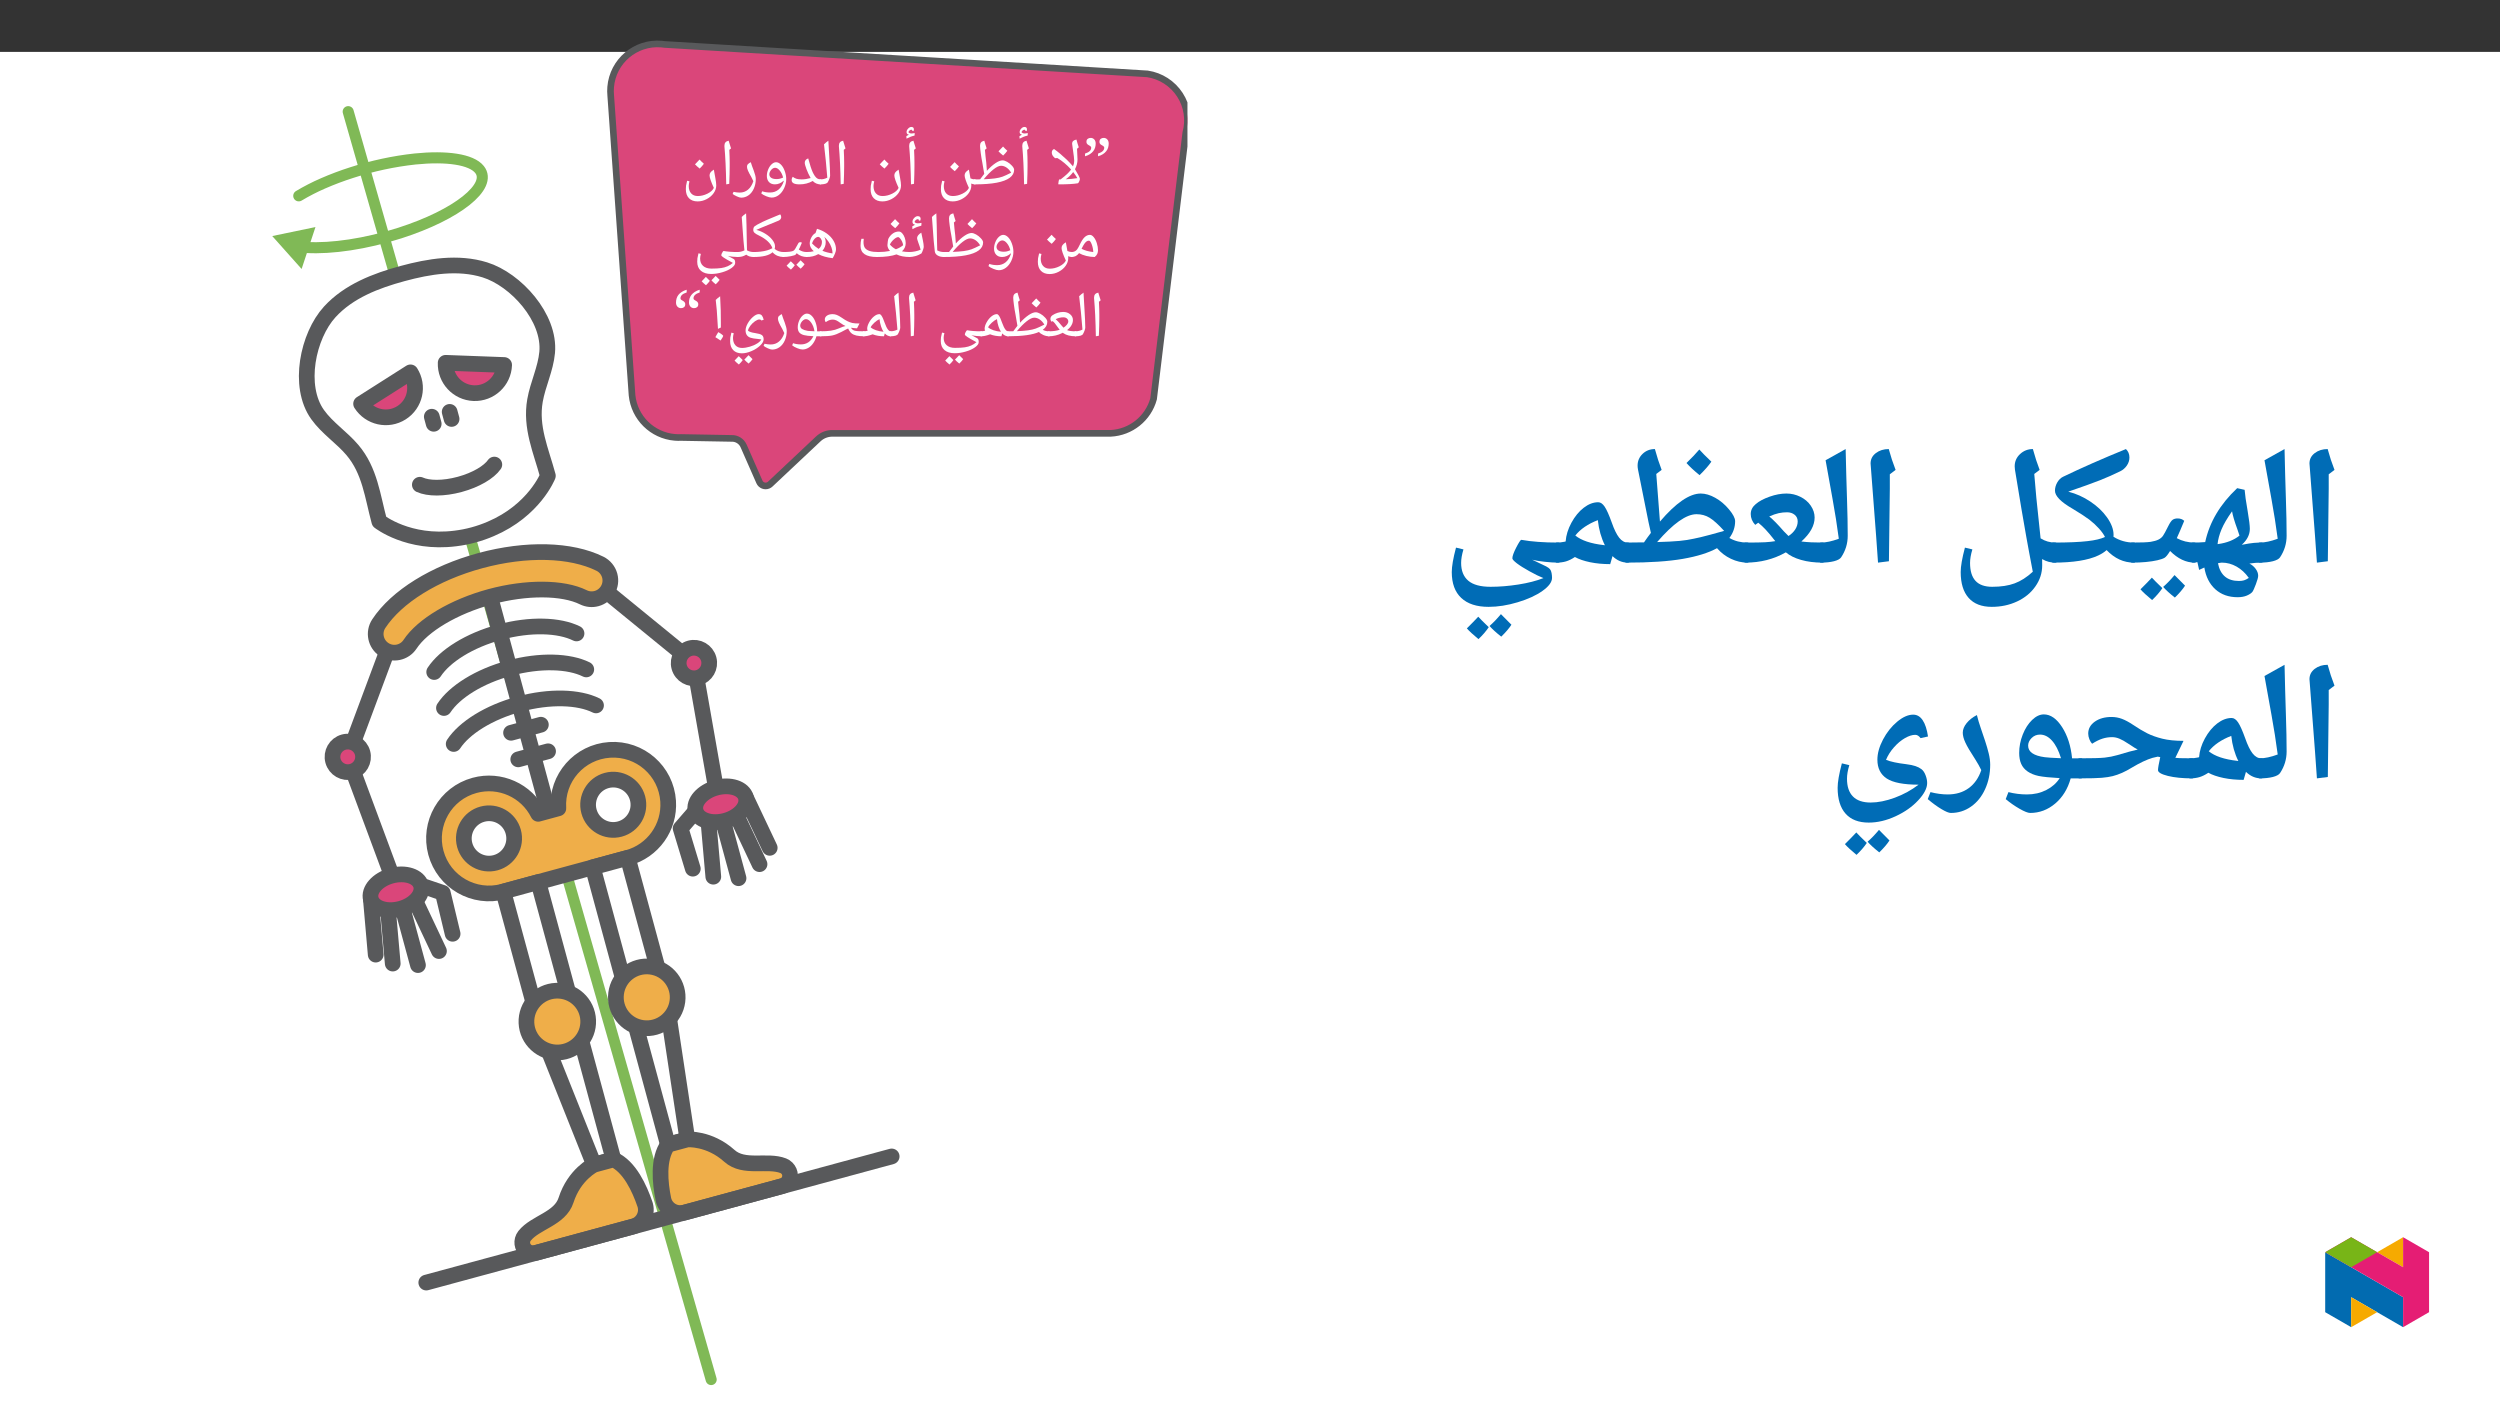﻿<?xml version="1.0" encoding="utf-8"?>
<svg xmlns="http://www.w3.org/2000/svg" xmlns:xlink="http://www.w3.org/1999/xlink" viewBox="0 0 960 540" version="1.1">
  <rect x="0" y="0" width="960" height="540" fill="#333333" stroke="none"/>
  <defs>
    <g>
      <symbol overflow="visible" id="glyph0-0">
        <path style="stroke:none;" d="M 1.25 0 L 1.25 -17.844 L 11.25 -17.844 L 11.25 0 Z M 2.453 -1.203 L 10.047 -1.203 L 10.047 -16.656 L 2.453 -16.656 Z M 2.453 -1.203 " />
      </symbol>
      <symbol overflow="visible" id="glyph0-1">
        <path style="stroke:none;" d="M 4.844 -15.672 C 4.844 -15.141 4.77 -14.625 4.625 -14.125 C 4.477 -13.633 4.238 -13.176 3.906 -12.75 C 3.582 -12.332 3.16 -11.953 2.641 -11.609 C 2.129 -11.273 1.5 -11 0.75 -10.781 L 0.75 -11.828 C 1.57 -12.086 2.172 -12.406 2.547 -12.781 C 2.93 -13.156 3.125 -13.586 3.125 -14.078 C 3.125 -14.234 3.078 -14.367 2.984 -14.484 C 2.898 -14.598 2.785 -14.695 2.641 -14.781 C 2.504 -14.863 2.359 -14.945 2.203 -15.031 C 2.055 -15.113 1.91 -15.207 1.766 -15.312 C 1.629 -15.426 1.516 -15.566 1.422 -15.734 C 1.336 -15.898 1.297 -16.113 1.297 -16.375 C 1.297 -16.852 1.453 -17.219 1.766 -17.469 C 2.078 -17.719 2.469 -17.844 2.938 -17.844 C 3.195 -17.844 3.438 -17.797 3.656 -17.703 C 3.883 -17.609 4.086 -17.469 4.266 -17.281 C 4.453 -17.102 4.594 -16.879 4.688 -16.609 C 4.789 -16.336 4.844 -16.023 4.844 -15.672 Z M 9.844 -15.672 C 9.844 -15.141 9.77 -14.625 9.625 -14.125 C 9.477 -13.633 9.238 -13.176 8.906 -12.75 C 8.582 -12.332 8.16 -11.953 7.641 -11.609 C 7.129 -11.273 6.5 -11 5.75 -10.781 L 5.75 -11.828 C 6.562 -12.086 7.16 -12.406 7.547 -12.781 C 7.93 -13.156 8.125 -13.586 8.125 -14.078 C 8.125 -14.234 8.078 -14.367 7.984 -14.484 C 7.898 -14.598 7.789 -14.695 7.656 -14.781 C 7.52 -14.863 7.375 -14.945 7.219 -15.031 C 7.062 -15.113 6.91 -15.207 6.766 -15.312 C 6.629 -15.426 6.516 -15.566 6.422 -15.734 C 6.336 -15.898 6.297 -16.113 6.297 -16.375 C 6.297 -16.852 6.453 -17.219 6.766 -17.469 C 7.078 -17.719 7.461 -17.844 7.922 -17.844 C 8.18 -17.844 8.426 -17.797 8.656 -17.703 C 8.895 -17.609 9.098 -17.469 9.266 -17.281 C 9.441 -17.102 9.582 -16.879 9.688 -16.609 C 9.789 -16.336 9.844 -16.023 9.844 -15.672 Z M 9.844 -15.672 " />
      </symbol>
      <symbol overflow="visible" id="glyph0-2">
        <path style="stroke:none;" d="M 3.422 0 C 3.379 0 3.359 -0.086 3.359 -0.266 C 3.359 -0.492 3.406 -0.82 3.5 -1.25 C 3.594 -1.688 3.672 -1.906 3.734 -1.906 L 4.266 -1.906 C 5.367 -2.77 6.188 -3.453 6.719 -3.953 C 7.258 -4.461 7.781 -5.039 8.281 -5.688 C 7.52 -6.551 6.676 -7.375 5.75 -8.156 C 4.82 -8.938 3.906 -9.586 3 -10.109 L 2.094 -10.047 C 1.656 -10.441 1.336 -10.805 1.141 -11.141 C 0.953 -11.473 0.859 -11.82 0.859 -12.188 C 0.859 -12.445 0.91 -12.695 1.016 -12.938 C 1.129 -13.176 1.363 -13.391 1.719 -13.578 C 2.414 -13.098 3.211 -12.477 4.109 -11.719 C 5.004 -10.969 5.836 -10.223 6.609 -9.484 C 7.379 -8.742 8.176 -7.883 9 -6.906 L 9.031 -7 C 9.32 -7.633 9.469 -8.316 9.469 -9.047 C 9.469 -9.742 9.285 -11.285 8.922 -13.672 C 8.742 -14.805 8.656 -15.461 8.656 -15.641 C 8.656 -16.473 9.211 -16.992 10.328 -17.203 L 10.766 -15.625 L 11.219 -14.234 L 10.547 -13.656 L 10.578 -13.141 L 10.734 -9.562 C 10.734 -8.281 10.41 -7.035 9.766 -5.828 C 10.285 -4.992 10.727 -4.219 11.094 -3.5 C 11.469 -2.781 11.656 -2.316 11.656 -2.109 C 11.656 -1.836 11.555 -1.492 11.359 -1.078 C 11.16 -0.66 11.004 -0.441 10.891 -0.422 C 9.336 -0.141 6.848 0 3.422 0 Z M 10.672 -2.391 C 10.305 -3.055 9.773 -3.836 9.078 -4.734 C 8.367 -3.742 7.414 -2.816 6.219 -1.953 C 7.676 -2.004 9.16 -2.148 10.672 -2.391 Z M 9.375 -18.422 Z M 1.594 -14.797 Z M 9.734 1.297 Z M 5.047 1.297 Z M 5.047 1.297 " />
      </symbol>
      <symbol overflow="visible" id="glyph0-3">
        <path style="stroke:none;" d="M 3.938 -8.328 L 3.938 -6.766 C 3.938 -5.148 3.879 -2.961 3.766 -0.203 L 2.609 0 C 2.504 -5.844 2.273 -10.691 1.922 -14.547 L 1.922 -14.875 C 1.922 -15.395 2.051 -15.812 2.312 -16.125 C 2.57 -16.445 2.988 -16.66 3.562 -16.766 C 3.582 -16.66 3.602 -16.562 3.625 -16.469 C 3.656 -16.383 3.93 -15.5 4.453 -13.812 L 3.781 -13.234 L 3.797 -13.109 C 3.891 -11.316 3.938 -9.723 3.938 -8.328 Z M 3.047 -18 Z M 3.281 1.297 Z M 3.094 -20.578 L 3.094 -20.672 C 3.094 -20.742 3.062 -20.812 3 -20.875 C 2.945 -20.945 2.875 -20.984 2.781 -20.984 C 2.52 -20.984 2.281 -20.891 2.062 -20.703 C 1.852 -20.523 1.703 -20.305 1.609 -20.047 C 1.867 -19.711 2.266 -19.547 2.797 -19.547 C 3.098 -19.547 3.508 -19.598 4.031 -19.703 L 3.984 -18.75 C 3.285 -18.57 2.711 -18.391 2.266 -18.203 C 1.828 -18.023 1.367 -17.805 0.891 -17.547 L 0.828 -18.516 L 1.812 -19.078 C 1.207 -19.18 0.906 -19.516 0.906 -20.078 C 0.906 -20.547 1.102 -20.988 1.5 -21.406 C 1.895 -21.832 2.312 -22.047 2.75 -22.047 C 3.395 -22.047 3.719 -21.734 3.719 -21.109 C 3.719 -20.891 3.66 -20.664 3.547 -20.438 Z M 2.656 -17.906 Z M 2.422 -22.656 Z M 2.422 -22.656 " />
      </symbol>
      <symbol overflow="visible" id="glyph0-4">
        <path style="stroke:none;" d="M 15.234 -5.578 C 15.234 -4.379 14.672 -3.363 13.547 -2.531 C 12.43 -1.695 10.766 -1.066 8.547 -0.641 C 6.328 -0.211 3.477 0 0 0 C -0.133 0 -0.203 -0.066 -0.203 -0.203 L -0.203 -1.703 C -0.203 -1.836 -0.133 -1.906 0 -1.906 L 2.062 -1.922 L 2.156 -1.922 C 2.676 -2.66 3.207 -3.363 3.75 -4.031 L 3.016 -8.344 C 2.797 -9.426 2.598 -10.625 2.422 -11.938 C 2.242 -13.258 2.148 -14.219 2.141 -14.812 C 2.141 -15.352 2.266 -15.781 2.516 -16.094 C 2.766 -16.414 3.188 -16.641 3.781 -16.766 C 3.938 -16.16 4.086 -15.641 4.234 -15.203 L 4.672 -13.812 L 4.016 -13.25 L 4.031 -13.125 C 4.051 -12.801 4.125 -12.016 4.25 -10.766 C 4.375 -9.516 4.469 -8.703 4.531 -8.328 C 4.676 -6.629 4.754 -5.586 4.766 -5.203 C 5.953 -6.492 7.066 -7.484 8.109 -8.172 C 9.148 -8.867 10.051 -9.219 10.812 -9.219 C 11.289 -9.219 11.875 -9.023 12.562 -8.641 C 13.25 -8.254 13.863 -7.758 14.406 -7.156 C 14.957 -6.562 15.234 -6.035 15.234 -5.578 Z M 14.094 -4.484 C 13.602 -5.316 13.016 -5.969 12.328 -6.438 C 11.648 -6.906 10.941 -7.141 10.203 -7.141 C 9.441 -7.141 8.477 -6.68 7.312 -5.766 C 6.145 -4.859 4.891 -3.586 3.547 -1.953 C 5.191 -2.016 6.613 -2.125 7.812 -2.281 C 9.008 -2.445 9.992 -2.672 10.766 -2.953 C 11.535 -3.234 12.645 -3.742 14.094 -4.484 Z M 10.531 -11.172 Z M 8.938 0.734 Z M 8.938 1.297 Z M 12.625 -12.906 C 12.238 -12.344 11.703 -11.727 11.016 -11.062 C 10.273 -11.656 9.676 -12.195 9.219 -12.688 C 10.07 -13.539 10.656 -14.156 10.969 -14.531 C 11.5 -13.945 12.051 -13.406 12.625 -12.906 Z M 11.016 -10.828 Z M 10.969 -15.141 Z M 10.969 -15.141 " />
      </symbol>
      <symbol overflow="visible" id="glyph0-5">
        <path style="stroke:none;" d="M 6.219 6.547 C 4.801 6.547 3.691 6.133 2.891 5.312 C 2.098 4.5 1.703 3.344 1.703 1.844 C 1.703 1.363 1.727 0.91 1.781 0.484 C 1.844 0.055 1.977 -0.566 2.188 -1.391 L 3.094 -1.172 C 2.906 -0.441 2.812 0.148 2.812 0.609 C 2.812 1.828 3.117 2.773 3.734 3.453 C 4.348 4.141 5.195 4.484 6.281 4.484 C 7.52 4.484 8.754 4.18 9.984 3.578 C 11.211 2.973 12.035 2.234 12.453 1.359 C 11.359 -1.023 10.812 -2.617 10.812 -3.422 C 10.812 -3.848 10.93 -4.234 11.172 -4.578 C 11.422 -4.93 11.848 -5.289 12.453 -5.656 C 12.523 -5.062 12.719 -3.984 13.031 -2.422 L 13.031 -2.312 C 13.594 -2.039 14.203 -1.906 14.859 -1.906 C 14.992 -1.906 15.062 -1.836 15.062 -1.703 L 15.062 -0.203 C 15.062 -0.066 14.992 0 14.859 0 C 14.297 0 13.789 -0.102 13.344 -0.312 L 13.375 0.422 C 13.375 1.441 13.047 2.422 12.391 3.359 C 11.742 4.297 10.852 5.062 9.719 5.656 C 8.594 6.25 7.426 6.547 6.219 6.547 Z M 6.609 -5.047 Z M 0.828 6.562 Z M 6.594 7.766 Z M 8.625 -6.906 C 8.238 -6.344 7.703 -5.727 7.016 -5.062 C 6.273 -5.656 5.676 -6.195 5.219 -6.688 C 6.07 -7.539 6.656 -8.156 6.969 -8.531 C 7.5 -7.945 8.051 -7.406 8.625 -6.906 Z M 7.016 -4.828 Z M 6.969 -9.141 Z M 6.969 -9.141 " />
      </symbol>
      <symbol overflow="visible" id="glyph0-6">
        <path style="stroke:none;" d="M 6.219 6.547 C 4.801 6.547 3.691 6.133 2.891 5.312 C 2.098 4.5 1.703 3.344 1.703 1.844 C 1.703 1.363 1.727 0.91 1.781 0.484 C 1.844 0.055 1.977 -0.566 2.188 -1.391 L 3.094 -1.172 C 2.906 -0.441 2.812 0.148 2.812 0.609 C 2.812 1.828 3.117 2.773 3.734 3.453 C 4.348 4.141 5.195 4.484 6.281 4.484 C 7.52 4.484 8.754 4.18 9.984 3.578 C 11.211 2.973 12.035 2.234 12.453 1.359 C 11.359 -1.023 10.812 -2.617 10.812 -3.422 C 10.812 -3.848 10.93 -4.234 11.172 -4.578 C 11.422 -4.93 11.848 -5.289 12.453 -5.656 C 12.523 -5.062 12.719 -3.984 13.031 -2.422 C 13.258 -1.223 13.375 -0.273 13.375 0.422 C 13.375 1.441 13.047 2.422 12.391 3.359 C 11.742 4.297 10.852 5.062 9.719 5.656 C 8.594 6.25 7.426 6.547 6.219 6.547 Z M 6.562 -5.656 Z M 0.828 6.562 Z M 6.594 7.766 Z M 8.625 -7.906 C 8.238 -7.344 7.703 -6.727 7.016 -6.062 C 6.273 -6.656 5.676 -7.195 5.219 -7.688 C 6.07 -8.539 6.656 -9.156 6.969 -9.531 C 7.5 -8.945 8.051 -8.406 8.625 -7.906 Z M 7.016 -5.828 Z M 6.969 -10.141 Z M 6.969 -10.141 " />
      </symbol>
      <symbol overflow="visible" id="glyph0-7">
        <path style="stroke:none;" d="M 3.938 -8.328 L 3.938 -6.766 C 3.938 -5.148 3.879 -2.961 3.766 -0.203 L 2.609 0 C 2.504 -5.844 2.273 -10.691 1.922 -14.547 L 1.922 -14.875 C 1.922 -15.395 2.051 -15.812 2.312 -16.125 C 2.57 -16.445 2.988 -16.66 3.562 -16.766 C 3.582 -16.66 3.602 -16.562 3.625 -16.469 C 3.656 -16.383 3.93 -15.5 4.453 -13.812 L 3.781 -13.234 L 3.797 -13.109 C 3.891 -11.316 3.938 -9.723 3.938 -8.328 Z M 3.047 -18 Z M 3.281 1.297 Z M 3.281 1.297 " />
      </symbol>
      <symbol overflow="visible" id="glyph0-8">
        <path style="stroke:none;" d="M -0.031 0 C -0.176 0 -0.25 -0.066 -0.25 -0.203 L -0.25 -1.703 C -0.25 -1.836 -0.176 -1.906 -0.031 -1.906 C 0.977 -1.906 1.906 -2.125 2.75 -2.562 C 2.406 -6.988 1.984 -11.258 1.484 -15.375 C 1.961 -15.863 2.52 -16.328 3.156 -16.766 C 3.238 -14.984 3.375 -12.629 3.562 -9.703 C 3.719 -7.266 3.805 -5.156 3.828 -3.375 C 3.828 -3.082 3.742 -2.703 3.578 -2.234 C 3.41 -1.766 3.203 -1.305 2.953 -0.859 C 2.648 -0.285 1.656 0 -0.031 0 Z M 1.984 -18 Z M 3 0.734 Z M 3 1.297 Z M 3 1.297 " />
      </symbol>
      <symbol overflow="visible" id="glyph0-9">
        <path style="stroke:none;" d="M 12.047 0 C 11.367 0 10.781 -0.113 10.281 -0.344 C 9.781 -0.57 9.336 -0.891 8.953 -1.297 C 7.422 -0.43 5.738 0 3.906 0 C 2.883 0 2.117 -0.133 1.609 -0.406 C 1.109 -0.688 0.859 -1.082 0.859 -1.594 C 0.859 -2.125 1.004 -2.562 1.297 -2.906 C 1.711 -2.562 2.188 -2.305 2.719 -2.141 C 3.25 -1.984 3.91 -1.906 4.703 -1.906 C 5.742 -1.906 6.895 -2.078 8.156 -2.422 C 7.52 -3.535 6.984 -4.676 6.547 -5.844 C 6.109 -7.02 5.891 -7.836 5.891 -8.297 C 5.891 -9.109 6.332 -9.664 7.219 -9.969 C 7.562 -8.707 7.867 -7.648 8.141 -6.797 C 8.422 -5.941 8.68 -5.25 8.922 -4.719 C 9.16 -4.188 9.445 -3.676 9.781 -3.188 C 10.125 -2.707 10.473 -2.375 10.828 -2.188 C 11.18 -2 11.586 -1.906 12.047 -1.906 C 12.191 -1.906 12.266 -1.836 12.266 -1.703 L 12.266 -0.203 C 12.266 -0.066 12.191 0 12.047 0 Z M 5.641 -11.188 Z M 5.969 0.734 Z M 5.969 1.297 Z M 5.969 1.297 " />
      </symbol>
      <symbol overflow="visible" id="glyph0-10">
        <path style="stroke:none;" d="M 4.828 5.078 C 4.285 5.078 3.598 4.906 2.766 4.562 C 1.941 4.227 1.305 3.867 0.859 3.484 L 1.203 2.656 C 2.098 2.969 3.113 3.125 4.25 3.125 C 5.5 3.125 6.57 2.754 7.469 2.016 C 8.363 1.285 9.039 0.207 9.5 -1.219 L 9.469 -1.422 L 9.422 -1.391 C 8.973 -0.961 8.461 -0.625 7.891 -0.375 C 7.316 -0.125 6.723 0 6.109 0 C 5.148 0 4.391 -0.289 3.828 -0.875 C 3.273 -1.469 3 -2.25 3 -3.219 C 3 -4.07 3.172 -4.91 3.516 -5.734 C 3.859 -6.566 4.305 -7.234 4.859 -7.734 C 5.41 -8.242 5.969 -8.5 6.531 -8.5 C 7.176 -8.5 7.789 -8.207 8.375 -7.625 C 8.969 -7.051 9.457 -6.234 9.844 -5.172 C 10.238 -4.109 10.438 -3.055 10.438 -2.016 C 10.438 -0.836 10.172 0.316 9.641 1.453 C 9.109 2.598 8.414 3.488 7.562 4.125 C 6.707 4.758 5.797 5.078 4.828 5.078 Z M 6.141 -6.375 C 5.797 -6.375 5.453 -6.242 5.109 -5.984 C 4.773 -5.734 4.5 -5.41 4.281 -5.016 C 4.062 -4.617 3.953 -4.254 3.953 -3.922 C 3.953 -3.316 4.191 -2.848 4.672 -2.516 C 5.148 -2.191 5.832 -2.031 6.719 -2.031 C 7.133 -2.031 7.516 -2.066 7.859 -2.141 C 8.203 -2.211 8.664 -2.367 9.25 -2.609 C 8.969 -3.703 8.531 -4.602 7.938 -5.312 C 7.352 -6.02 6.754 -6.375 6.141 -6.375 Z M 6.406 -9.719 Z M 4.828 6.297 Z M 6.281 -14.328 Z M 6.281 -14.328 " />
      </symbol>
      <symbol overflow="visible" id="glyph0-11">
        <path style="stroke:none;" d="M 2.422 5.109 C 2.016 5.109 1.469 4.945 0.781 4.625 C 0.094 4.312 -0.453 4.004 -0.859 3.703 L -0.516 2.875 C 0.398 3.062 1.188 3.156 1.844 3.156 C 3.094 3.156 4.16 2.781 5.047 2.031 C 5.941 1.289 6.625 0.207 7.094 -1.219 C 6.875 -1.758 6.617 -2.285 6.328 -2.797 C 5.742 -3.805 5.316 -4.617 5.047 -5.234 C 4.785 -5.848 4.656 -6.363 4.656 -6.781 C 4.656 -7.195 4.785 -7.531 5.047 -7.781 C 5.305 -8.039 5.66 -8.285 6.109 -8.516 C 6.234 -8.066 6.398 -7.562 6.609 -7 C 6.828 -6.445 7.039 -5.879 7.25 -5.297 C 7.457 -4.711 7.641 -4.133 7.797 -3.562 C 7.953 -3 8.031 -2.484 8.031 -2.016 C 8.031 -0.723 7.785 0.477 7.297 1.594 C 6.805 2.707 6.129 3.57 5.266 4.188 C 4.41 4.801 3.461 5.109 2.422 5.109 Z M 4.547 -9.734 Z M 2.484 6.328 Z M 2.484 6.328 " />
      </symbol>
      <symbol overflow="visible" id="glyph0-12">
        <path style="stroke:none;" d="M 0 0 C -0.133 0 -0.203 -0.066 -0.203 -0.203 L -0.203 -1.703 C -0.203 -1.836 -0.133 -1.906 0 -1.906 C 0.633 -1.906 1.172 -2.055 1.609 -2.359 C 2.047 -2.66 2.422 -3.129 2.734 -3.766 L 3.234 -4.766 C 3.879 -6.129 4.508 -7.094 5.125 -7.656 C 5.738 -8.219 6.41 -8.5 7.141 -8.5 C 7.629 -8.5 8.113 -8.203 8.594 -7.609 C 9.082 -7.016 9.473 -6.25 9.766 -5.312 C 10.066 -4.375 10.219 -3.469 10.219 -2.594 C 10.219 -2.082 10.125 -1.617 9.938 -1.203 C 9.75 -0.785 9.422 -0.383 8.953 0 C 7.953 0 6.883 -0.133 5.75 -0.406 C 4.625 -0.688 3.688 -1.047 2.938 -1.484 C 2.539 -0.961 2.109 -0.582 1.641 -0.344 C 1.18 -0.113 0.633 0 0 0 Z M 8.406 -1.906 C 8.363 -2.938 8.164 -3.922 7.812 -4.859 C 7.457 -5.805 7.102 -6.281 6.75 -6.281 C 6.438 -6.281 6.141 -6.188 5.859 -6 C 5.578 -5.812 5.297 -5.52 5.016 -5.125 C 4.742 -4.738 4.375 -4.082 3.906 -3.156 C 5.082 -2.52 6.582 -2.102 8.406 -1.906 Z M 6.172 -9.719 Z M 6.281 0.734 Z M 5.781 1.531 Z M 5.781 1.531 " />
      </symbol>
      <symbol overflow="visible" id="glyph0-13">
        <path style="stroke:none;" d="M 6.75 -1.703 L 6.75 -0.203 C 6.75 -0.066 6.68 0 6.547 0 C 5.555 0 4.738 -0.191 4.094 -0.578 C 3.445 -0.961 3.082 -1.492 3 -2.172 C 2.727 -4.305 2.445 -7.598 2.156 -12.047 L 1.906 -15.375 C 2.363 -15.852 2.926 -16.316 3.594 -16.766 C 3.707 -14.234 3.797 -10.645 3.859 -6 L 3.938 -2.547 C 4.719 -2.117 5.586 -1.906 6.547 -1.906 C 6.68 -1.906 6.75 -1.836 6.75 -1.703 Z M 2.828 -18 Z M 4.328 1.297 Z M 4.328 1.297 " />
      </symbol>
      <symbol overflow="visible" id="glyph0-14">
        <path style="stroke:none;" d="M 0 0 C -0.133 0 -0.203 -0.066 -0.203 -0.203 L -0.203 -1.703 C -0.203 -1.836 -0.133 -1.906 0 -1.906 C 0.758 -1.906 1.535 -1.988 2.328 -2.156 C 3.129 -2.32 3.828 -2.539 4.422 -2.812 C 4.211 -3.594 3.91 -4.508 3.516 -5.562 C 3.203 -6.426 3.047 -6.984 3.047 -7.234 C 3.047 -7.598 3.191 -7.973 3.484 -8.359 C 3.785 -8.742 4.18 -9.07 4.672 -9.344 C 4.742 -8.875 4.941 -7.922 5.266 -6.484 C 5.492 -5.379 5.609 -4.523 5.609 -3.922 C 5.609 -3.672 5.531 -3.316 5.375 -2.859 C 5.227 -2.398 5.016 -1.906 4.734 -1.375 C 3.191 -0.457 1.613 0 0 0 Z M 3.469 -10.578 Z M 3.172 0.734 Z M 3.172 1.297 Z M 3.703 -14.062 L 3.719 -14.188 C 3.719 -14.258 3.688 -14.332 3.625 -14.406 C 3.562 -14.488 3.473 -14.531 3.359 -14.531 C 3.078 -14.531 2.816 -14.426 2.578 -14.219 C 2.336 -14.008 2.172 -13.758 2.078 -13.469 C 2.348 -13.113 2.77 -12.938 3.344 -12.938 C 3.75 -12.938 4.219 -12.992 4.75 -13.109 L 4.688 -12.031 C 4.02 -11.863 3.457 -11.691 3 -11.516 C 2.539 -11.336 1.961 -11.062 1.266 -10.688 L 1.203 -11.766 L 1.734 -12.078 L 2.297 -12.391 C 1.617 -12.516 1.281 -12.883 1.281 -13.5 C 1.281 -14.031 1.5 -14.523 1.938 -14.984 C 2.375 -15.453 2.832 -15.688 3.312 -15.688 C 3.719 -15.688 4.004 -15.586 4.172 -15.391 C 4.336 -15.191 4.422 -14.945 4.422 -14.656 C 4.422 -14.445 4.352 -14.203 4.219 -13.922 Z M 2.875 -16.297 Z M 3.281 -10.812 Z M 3.281 -10.812 " />
      </symbol>
      <symbol overflow="visible" id="glyph0-15">
        <path style="stroke:none;" d="M 20.656 0 C 18.594 0 16.879 -0.332 15.516 -1 C 14.691 -0.695 13.625 -0.453 12.312 -0.266 C 11.008 -0.086 9.578 0 8.016 0 C 3.805 0 1.703 -1.422 1.703 -4.266 C 1.703 -5.297 1.812 -6.207 2.031 -7 L 2.938 -7 C 2.875 -6.594 2.844 -6.188 2.844 -5.781 C 2.844 -4.758 3.031 -3.988 3.406 -3.469 C 3.789 -2.957 4.398 -2.566 5.234 -2.297 C 6.066 -2.035 7.172 -1.906 8.547 -1.906 C 10.141 -1.906 11.633 -2.047 13.031 -2.328 C 12.719 -2.648 12.473 -3.008 12.297 -3.406 C 12.117 -3.801 12.031 -4.188 12.031 -4.562 C 12.031 -4.926 12.078 -5.406 12.172 -6 C 12.266 -6.602 12.363 -6.992 12.469 -7.172 C 12.914 -7.973 13.484 -8.609 14.172 -9.078 C 14.859 -9.547 15.613 -9.781 16.438 -9.781 C 16.863 -9.781 17.281 -9.562 17.688 -9.125 C 18.094 -8.688 18.422 -8.113 18.672 -7.406 C 18.922 -6.707 19.047 -6 19.047 -5.281 C 19.047 -4.062 18.566 -3.023 17.609 -2.172 C 18.578 -1.992 19.594 -1.906 20.656 -1.906 C 20.789 -1.906 20.859 -1.836 20.859 -1.703 L 20.859 -0.203 C 20.859 -0.066 20.789 0 20.656 0 Z M 18.062 -4.531 C 18.02 -4.945 17.895 -5.391 17.688 -5.859 C 17.477 -6.328 17.223 -6.738 16.922 -7.094 C 16.617 -7.457 16.379 -7.641 16.203 -7.641 C 15.723 -7.641 15.16 -7.352 14.516 -6.781 C 13.867 -6.219 13.352 -5.555 12.969 -4.797 C 13.645 -4.016 14.414 -3.406 15.281 -2.969 C 16.457 -3.414 17.383 -3.938 18.062 -4.531 Z M 15.484 -11 Z M 15.469 0.734 Z M 15.469 1.297 Z M 16.625 -12.906 C 16.238 -12.344 15.703 -11.727 15.016 -11.062 C 14.273 -11.656 13.676 -12.195 13.219 -12.688 C 14.07 -13.539 14.656 -14.156 14.969 -14.531 C 15.5 -13.945 16.051 -13.406 16.625 -12.906 Z M 15.016 -10.828 Z M 14.969 -15.141 Z M 14.969 -15.141 " />
      </symbol>
      <symbol overflow="visible" id="glyph0-16">
        <path style="stroke:none;" d="M 0 0 C -0.133 0 -0.203 -0.066 -0.203 -0.203 L -0.203 -1.734 C -0.203 -1.848 -0.133 -1.906 0 -1.906 C 1.176 -1.906 2.133 -2.008 2.875 -2.219 C 1.832 -3.133 1.312 -4.117 1.312 -5.172 C 1.312 -5.941 1.523 -6.727 1.953 -7.531 C 2.379 -8.332 2.906 -8.883 3.531 -9.188 L 4.109 -10.828 C 5.516 -10.422 6.773 -9.812 7.891 -9 C 9.004 -8.195 9.867 -7.258 10.484 -6.188 C 11.098 -5.125 11.406 -4.031 11.406 -2.906 C 11.406 -2.52 11.285 -2.023 11.047 -1.422 C 10.816 -0.816 10.508 -0.191 10.125 0.453 C 7.957 0.203 6.113 -0.316 4.594 -1.109 C 3.926 -0.723 3.223 -0.441 2.484 -0.266 C 1.742 -0.086 0.914 0 0 0 Z M 6 -5.781 C 6 -6.25 5.844 -6.691 5.531 -7.109 C 5.219 -7.523 4.883 -7.734 4.531 -7.734 C 4.27 -7.734 3.977 -7.625 3.656 -7.406 C 3.344 -7.188 3.055 -6.883 2.797 -6.5 C 2.535 -6.113 2.336 -5.68 2.203 -5.203 C 2.984 -4.379 3.828 -3.68 4.734 -3.109 C 5.578 -3.773 6 -4.664 6 -5.781 Z M 10.078 -1.375 C 10.078 -2.113 9.938 -2.883 9.656 -3.688 C 9.375 -4.5 8.984 -5.254 8.484 -5.953 C 7.984 -6.66 7.453 -7.254 6.891 -7.734 C 7.266 -7.047 7.453 -6.367 7.453 -5.703 C 7.453 -4.453 7.031 -3.348 6.188 -2.391 C 7.32 -1.91 8.617 -1.57 10.078 -1.375 Z M 4.5 -12.047 Z M 5.594 0.734 Z M 5.594 1.781 Z M 5.594 1.781 " />
      </symbol>
      <symbol overflow="visible" id="glyph0-17">
        <path style="stroke:none;" d="M 6.672 -5.688 C 6.898 -5.688 7.102 -5.625 7.281 -5.5 C 6.988 -4.77 6.727 -4.16 6.5 -3.672 C 6.27 -3.18 6.129 -2.91 6.078 -2.859 C 6.641 -2.492 7.16 -2.242 7.641 -2.109 C 8.129 -1.973 8.66 -1.906 9.234 -1.906 C 9.367 -1.906 9.438 -1.836 9.438 -1.703 L 9.438 -0.203 C 9.438 -0.066 9.367 0 9.234 0 C 7.691 0 6.375 -0.484 5.281 -1.453 L 4.875 -0.922 C 4.695 -0.734 4.086 -0.531 3.047 -0.312 C 2.016 -0.102 1 0 0 0 C -0.133 0 -0.203 -0.066 -0.203 -0.203 L -0.203 -1.703 C -0.203 -1.836 -0.133 -1.906 0 -1.906 C 1.031 -1.906 1.906 -1.945 2.625 -2.031 C 3.352 -2.125 3.863 -2.273 4.156 -2.484 C 4.457 -2.703 4.895 -3.367 5.469 -4.484 L 5.906 -5.281 C 6.051 -5.551 6.305 -5.688 6.672 -5.688 Z M 5.406 -6.906 Z M 4.719 0.734 Z M 4.719 1.297 Z M 4.547 3.141 C 4.242 3.617 3.75 4.188 3.062 4.844 C 2.312 4.238 1.758 3.734 1.406 3.328 C 1.844 2.91 2.379 2.348 3.016 1.641 C 3.16 1.797 3.672 2.297 4.547 3.141 Z M 8.312 2.781 C 8.008 3.25 7.508 3.816 6.812 4.484 C 6.082 3.898 5.531 3.391 5.156 2.953 C 5.531 2.609 6.07 2.047 6.781 1.266 C 6.926 1.43 7.438 1.938 8.312 2.781 Z M 4.875 3.203 Z M 4.828 1.266 Z M 4.891 5.094 Z M 4.891 5.094 " />
      </symbol>
      <symbol overflow="visible" id="glyph0-18">
        <path style="stroke:none;" d="M 11.688 -1.906 C 11.832 -1.906 11.906 -1.836 11.906 -1.703 L 11.906 -0.203 C 11.906 -0.066 11.832 0 11.688 0 C 10.883 0 10.113 -0.145 9.375 -0.438 C 8.645 -0.727 7.992 -1.191 7.422 -1.828 C 6.172 -0.609 3.695 0 0 0 C -0.133 0 -0.203 -0.066 -0.203 -0.203 L -0.203 -1.703 C -0.203 -1.836 -0.133 -1.906 0 -1.906 C 2.07 -1.906 3.848 -2.117 5.328 -2.547 C 5.961 -2.723 6.645 -3 7.375 -3.375 C 7.07 -4.301 6.488 -5.172 5.625 -5.984 C 4.77 -6.805 3.613 -7.57 2.156 -8.281 C 1.426 -8.625 0.891 -8.945 0.547 -9.25 C 0.203 -9.562 0.031 -9.93 0.031 -10.359 C 0.031 -10.68 0.066 -10.953 0.141 -11.172 C 0.211 -11.398 0.344 -11.602 0.531 -11.781 C 0.789 -12.031 1.797 -12.594 3.547 -13.469 C 4.379 -13.852 5.004 -14.133 5.422 -14.312 C 5.691 -14.426 6.852 -14.91 8.906 -15.766 L 10.359 -16.359 C 10.484 -16.242 10.578 -16.098 10.641 -15.922 C 10.711 -15.742 10.75 -15.566 10.75 -15.391 L 10.75 -15.188 C 10.656 -14.602 10.301 -14.188 9.688 -13.938 L 2.906 -11.156 L 1.203 -10.406 C 2.41 -10.113 3.566 -9.617 4.672 -8.922 C 5.785 -8.234 6.676 -7.457 7.344 -6.594 C 8.031 -5.707 8.375 -4.879 8.375 -4.109 C 8.375 -3.742 8.328 -3.406 8.234 -3.094 C 9.234 -2.301 10.383 -1.906 11.688 -1.906 Z M 1.25 -14.188 Z M 4.953 0.734 Z M 4.953 -0.312 Z M 4.953 1.297 Z M 4.953 1.297 " />
      </symbol>
      <symbol overflow="visible" id="glyph0-19">
        <path style="stroke:none;" d="M 0 0 C -0.133 0 -0.203 -0.066 -0.203 -0.203 L -0.203 -1.703 C -0.203 -1.836 -0.133 -1.906 0 -1.906 C 0.945 -1.906 1.859 -2.117 2.734 -2.547 C 2.516 -4.305 2.25 -7.473 1.938 -12.047 L 1.703 -15.375 C 2.191 -15.895 2.75 -16.359 3.375 -16.766 C 3.488 -14.484 3.578 -10.895 3.641 -6 L 3.719 -2.562 C 4.477 -2.125 5.348 -1.906 6.328 -1.906 C 6.473 -1.906 6.547 -1.836 6.547 -1.703 L 6.547 -0.203 C 6.547 -0.066 6.473 0 6.328 0 C 5.109 0 4.148 -0.297 3.453 -0.891 C 2.848 -0.547 2.301 -0.312 1.812 -0.188 C 1.32 -0.062 0.719 0 0 0 Z M 3.312 1.297 Z M 1.984 -18 Z M 1.984 -18 " />
      </symbol>
      <symbol overflow="visible" id="glyph0-20">
        <path style="stroke:none;" d="M 16.281 2.25 C 16.281 2.883 15.82 3.535 14.906 4.203 C 13.988 4.879 12.797 5.43 11.328 5.859 C 9.859 6.297 8.441 6.516 7.078 6.516 C 5.367 6.516 4.047 6.102 3.109 5.281 C 2.172 4.469 1.703 3.312 1.703 1.812 C 1.703 1.332 1.727 0.879 1.781 0.453 C 1.844 0.023 1.977 -0.598 2.188 -1.422 L 3.094 -1.203 C 2.906 -0.461 2.812 0.133 2.812 0.594 C 2.812 1.812 3.195 2.758 3.969 3.438 C 4.75 4.113 5.805 4.453 7.141 4.453 C 8.773 4.453 10.047 4.379 10.953 4.234 C 11.859 4.098 12.672 3.867 13.391 3.547 C 14.117 3.234 14.785 2.805 15.391 2.266 L 14.891 1.984 C 12.266 0.586 10.953 -0.285 10.953 -0.641 C 10.953 -0.836 11.008 -1.07 11.125 -1.344 C 11.238 -1.613 11.367 -1.844 11.516 -2.031 C 11.66 -2.219 11.77 -2.312 11.844 -2.312 C 12.438 -2.195 13.227 -2.098 14.219 -2.016 C 15.207 -1.941 16.242 -1.906 17.328 -1.906 C 17.516 -1.906 17.609 -1.812 17.609 -1.625 L 17.609 -0.25 C 17.609 -0.082 17.516 0 17.328 0 C 16.754 0 16.102 -0.035 15.375 -0.109 C 14.656 -0.191 14.02 -0.301 13.469 -0.438 L 15.703 0.766 C 15.953 0.922 16.109 1.125 16.172 1.375 C 16.242 1.633 16.281 1.926 16.281 2.25 Z M 8.391 -3.906 Z M 1.203 6.312 Z M 7.078 7.734 Z M 6.547 9.141 C 6.242 9.617 5.75 10.188 5.062 10.844 C 4.312 10.238 3.758 9.734 3.406 9.328 C 3.844 8.91 4.379 8.348 5.016 7.641 C 5.16 7.797 5.672 8.297 6.547 9.141 Z M 10.312 8.781 C 10.008 9.25 9.508 9.816 8.812 10.484 C 8.082 9.898 7.531 9.391 7.156 8.953 C 7.531 8.609 8.07 8.047 8.781 7.266 C 8.926 7.43 9.438 7.938 10.312 8.781 Z M 6.875 9.203 Z M 6.828 7.266 Z M 6.891 11.094 Z M 6.891 11.094 " />
      </symbol>
      <symbol overflow="visible" id="glyph0-21">
        <path style="stroke:none;" d="M 10.516 0 C 8.422 0 6.805 -0.406 5.672 -1.219 L 5.484 -1.359 L 5.234 -1.219 C 3.641 -0.406 1.906 0 0.031 0 C -0.125 0 -0.203 -0.078 -0.203 -0.234 L -0.203 -1.672 C -0.203 -1.828 -0.125 -1.906 0.031 -1.906 C 1.758 -1.906 3.188 -2.102 4.312 -2.5 L 3.859 -3.078 C 3.203 -4.016 2.723 -4.66 2.422 -5.016 C 2.117 -5.367 1.844 -5.641 1.594 -5.828 L 1.203 -5.562 C 0.898 -5.895 0.75 -6.266 0.75 -6.672 C 0.75 -7.266 1.035 -7.75 1.609 -8.125 C 2.191 -8.508 2.828 -8.805 3.516 -9.016 C 4.211 -9.234 4.922 -9.344 5.641 -9.344 C 6.711 -9.344 7.602 -9.047 8.312 -8.453 C 9.031 -7.859 9.391 -7.113 9.391 -6.219 C 9.391 -5.738 9.301 -5.281 9.125 -4.844 C 8.945 -4.406 8.711 -3.992 8.422 -3.609 C 8.141 -3.234 7.711 -2.816 7.141 -2.359 C 7.836 -2.055 8.961 -1.906 10.516 -1.906 C 10.68 -1.906 10.766 -1.828 10.766 -1.672 L 10.766 -0.234 C 10.766 -0.078 10.68 0 10.516 0 Z M 7.609 -5.688 C 7.609 -6.156 7.43 -6.535 7.078 -6.828 C 6.734 -7.129 6.281 -7.281 5.719 -7.281 C 4.695 -7.281 3.711 -7.039 2.766 -6.562 C 3.367 -6.07 4.164 -5.211 5.156 -3.984 C 5.344 -3.742 5.551 -3.516 5.781 -3.297 C 6.332 -3.672 6.773 -4.066 7.109 -4.484 C 7.441 -4.898 7.609 -5.301 7.609 -5.688 Z M 5.281 -10.578 Z M 5.516 0.734 Z M 5.516 1.297 Z M 5.516 1.297 " />
      </symbol>
      <symbol overflow="visible" id="glyph0-22">
        <path style="stroke:none;" d="M 15.234 -5.578 C 15.234 -4.348 14.648 -3.312 13.484 -2.469 C 14.191 -2.094 15.008 -1.906 15.938 -1.906 C 16.082 -1.906 16.156 -1.836 16.156 -1.703 L 16.156 -0.203 C 16.156 -0.066 16.082 0 15.938 0 C 15.188 0 14.441 -0.16 13.703 -0.484 C 12.973 -0.805 12.414 -1.195 12.031 -1.656 C 10.883 -1.125 9.301 -0.711 7.281 -0.422 C 5.27 -0.141 2.844 0 0 0 C -0.133 0 -0.203 -0.066 -0.203 -0.203 L -0.203 -1.703 C -0.203 -1.836 -0.133 -1.906 0 -1.906 L 2.062 -1.922 L 2.156 -1.922 C 2.676 -2.66 3.207 -3.363 3.75 -4.031 L 3.016 -8.344 C 2.797 -9.426 2.598 -10.625 2.422 -11.938 C 2.242 -13.258 2.148 -14.219 2.141 -14.812 C 2.141 -15.352 2.266 -15.781 2.516 -16.094 C 2.766 -16.414 3.188 -16.641 3.781 -16.766 C 3.938 -16.16 4.086 -15.641 4.234 -15.203 L 4.672 -13.812 L 4.016 -13.25 L 4.031 -13.125 C 4.051 -12.801 4.125 -12.016 4.25 -10.766 C 4.375 -9.516 4.469 -8.703 4.531 -8.328 C 4.676 -6.629 4.754 -5.586 4.766 -5.203 C 5.953 -6.492 7.066 -7.484 8.109 -8.172 C 9.148 -8.867 10.051 -9.219 10.812 -9.219 C 11.289 -9.219 11.875 -9.023 12.562 -8.641 C 13.25 -8.254 13.863 -7.758 14.406 -7.156 C 14.957 -6.562 15.234 -6.035 15.234 -5.578 Z M 14.094 -4.484 C 13.602 -5.316 13.016 -5.969 12.328 -6.438 C 11.648 -6.906 10.941 -7.141 10.203 -7.141 C 9.441 -7.141 8.477 -6.68 7.312 -5.766 C 6.145 -4.859 4.891 -3.586 3.547 -1.953 C 5.191 -2.016 6.613 -2.125 7.812 -2.281 C 9.008 -2.445 9.992 -2.672 10.766 -2.953 C 11.535 -3.234 12.645 -3.742 14.094 -4.484 Z M 10.578 -11.172 Z M 8.938 0.734 Z M 8.938 1.297 Z M 12.625 -12.906 C 12.238 -12.344 11.703 -11.727 11.016 -11.062 C 10.273 -11.656 9.676 -12.195 9.219 -12.688 C 10.07 -13.539 10.656 -14.156 10.969 -14.531 C 11.5 -13.945 12.051 -13.406 12.625 -12.906 Z M 11.016 -10.828 Z M 10.969 -15.141 Z M 10.969 -15.141 " />
      </symbol>
      <symbol overflow="visible" id="glyph0-23">
        <path style="stroke:none;" d="M 0 0 C -0.133 0 -0.203 -0.066 -0.203 -0.203 L -0.203 -1.703 C -0.203 -1.836 -0.133 -1.906 0 -1.906 C 0.551 -1.906 1.098 -1.988 1.641 -2.156 C 1.504 -2.395 1.438 -2.656 1.438 -2.938 C 1.438 -3.625 1.691 -4.43 2.203 -5.359 C 2.711 -6.285 3.328 -7.039 4.047 -7.625 C 4.766 -8.207 5.453 -8.5 6.109 -8.5 C 6.391 -8.5 6.645 -8.332 6.875 -8 C 7.102 -7.676 7.32 -7.27 7.531 -6.781 C 7.738 -6.301 7.941 -5.773 8.141 -5.203 C 8.348 -4.629 8.566 -4.098 8.797 -3.609 C 9.035 -3.117 9.289 -2.711 9.562 -2.391 C 9.832 -2.066 10.133 -1.906 10.469 -1.906 C 10.656 -1.906 10.75 -1.816 10.75 -1.641 L 10.75 -0.266 C 10.75 -0.086 10.656 0 10.469 0 C 9.625 0 8.863 -0.363 8.188 -1.094 L 7.891 0 C 6.297 0 4.863 -0.242 3.594 -0.734 L 3.531 -0.75 C 2.727 -0.457 2.07 -0.258 1.562 -0.156 C 1.051 -0.051 0.531 0 0 0 Z M 6.172 -6.578 C 5.535 -6.305 4.867 -5.848 4.172 -5.203 C 3.484 -4.566 3.016 -3.977 2.766 -3.438 C 3.836 -2.52 5.488 -1.953 7.719 -1.734 C 7.352 -2.266 7.031 -2.961 6.75 -3.828 C 6.469 -4.691 6.273 -5.609 6.172 -6.578 Z M 4.875 -9.719 Z M 6.531 0.734 Z M 6.047 1.531 Z M 6.047 1.531 " />
      </symbol>
      <symbol overflow="visible" id="glyph0-24">
        <path style="stroke:none;" d="M 0 0 C -0.133 0 -0.203 -0.066 -0.203 -0.203 L -0.203 -1.703 C -0.203 -1.836 -0.133 -1.906 0 -1.906 C 1.562 -1.906 2.914 -1.988 4.062 -2.156 C 5.207 -2.332 6.242 -2.629 7.172 -3.047 C 8.242 -3.523 9.078 -3.82 9.672 -3.938 C 9.016 -4.238 8.375 -4.625 7.75 -5.094 C 7.102 -5.57 6.562 -5.91 6.125 -6.109 C 5.688 -6.305 5.254 -6.406 4.828 -6.406 C 4.023 -6.406 3.305 -6.203 2.672 -5.797 L 2.094 -5.438 C 1.844 -5.676 1.719 -6 1.719 -6.406 C 1.719 -7.031 1.992 -7.535 2.547 -7.922 C 3.098 -8.305 3.828 -8.5 4.734 -8.5 C 5.273 -8.5 5.812 -8.395 6.344 -8.188 C 6.875 -7.977 7.504 -7.625 8.234 -7.125 C 9.086 -6.531 9.82 -6.082 10.438 -5.781 C 11.051 -5.477 11.664 -5.254 12.281 -5.109 C 12.895 -4.973 13.816 -4.906 15.047 -4.906 L 14.094 -3.047 C 13.289 -3.086 12.578 -3.16 11.953 -3.266 L 11.797 -3.266 L 11.891 -3.094 C 12.18 -2.613 12.617 -2.297 13.203 -2.141 C 13.797 -1.984 15.008 -1.906 16.844 -1.906 C 16.988 -1.906 17.062 -1.836 17.062 -1.703 L 17.062 -0.203 C 17.062 -0.066 16.988 0 16.844 0 C 15.602 -0.008 14.602 -0.102 13.844 -0.281 C 13.094 -0.457 12.477 -0.738 12 -1.125 C 11.52 -1.508 11.082 -2.129 10.688 -2.984 L 10.031 -2.688 L 7.984 -1.609 C 6.734 -0.961 5.602 -0.531 4.594 -0.312 C 3.594 -0.102 2.062 0 0 0 Z M 8.078 -9.719 Z M 7.953 0.734 Z M 7.953 1.297 Z M 7.953 1.297 " />
      </symbol>
      <symbol overflow="visible" id="glyph0-25">
        <path style="stroke:none;" d="M 4.828 5.078 C 4.285 5.078 3.598 4.906 2.766 4.562 C 1.941 4.227 1.305 3.867 0.859 3.484 L 1.203 2.656 C 2.098 2.969 3.113 3.125 4.25 3.125 C 5.281 3.125 6.195 2.867 7 2.359 C 7.801 1.848 8.473 1.051 9.016 -0.031 C 7.391 -0.094 6.172 -0.234 5.359 -0.453 C 4.555 -0.672 3.961 -1.016 3.578 -1.484 C 3.191 -1.961 3 -2.613 3 -3.438 C 3 -4.281 3.172 -5.113 3.516 -5.938 C 3.859 -6.77 4.305 -7.438 4.859 -7.938 C 5.41 -8.445 5.969 -8.703 6.531 -8.703 C 7.219 -8.703 7.859 -8.391 8.453 -7.766 C 9.047 -7.148 9.523 -6.301 9.891 -5.219 C 10.254 -4.145 10.438 -3.078 10.438 -2.016 L 10.438 -1.906 L 11.922 -1.906 C 12.066 -1.906 12.141 -1.836 12.141 -1.703 L 12.141 -0.203 C 12.141 -0.066 12.066 0 11.922 0 L 10.172 0 C 9.922 0.945 9.523 1.816 8.984 2.609 C 8.441 3.41 7.805 4.02 7.078 4.438 C 6.359 4.863 5.609 5.078 4.828 5.078 Z M 6.141 -6.578 C 5.797 -6.578 5.453 -6.441 5.109 -6.172 C 4.766 -5.91 4.484 -5.582 4.266 -5.188 C 4.055 -4.801 3.953 -4.453 3.953 -4.141 C 3.953 -3.555 4.18 -3.113 4.641 -2.812 C 5.109 -2.508 5.785 -2.273 6.672 -2.109 C 6.785 -2.086 6.914 -2.066 7.062 -2.047 C 7.207 -2.035 7.992 -1.992 9.422 -1.922 C 9.223 -3.223 8.805 -4.32 8.172 -5.219 C 7.535 -6.125 6.859 -6.578 6.141 -6.578 Z M 6.047 -9.922 Z M 5.438 6.297 Z M 6.281 -13.312 Z M 6.281 -13.312 " />
      </symbol>
      <symbol overflow="visible" id="glyph0-26">
        <path style="stroke:none;" d="M 13.688 1.203 C 13.258 1.129 12.816 1.07 12.359 1.031 C 11.109 0.926 10.172 0.77 9.547 0.562 C 8.922 0.352 8.445 0.016 8.125 -0.453 C 7.801 -0.922 7.641 -1.523 7.641 -2.266 C 7.641 -3.035 7.906 -3.91 8.438 -4.891 C 8.977 -5.867 9.656 -6.711 10.469 -7.422 C 11.289 -8.141 12.023 -8.5 12.672 -8.5 C 13.234 -8.5 13.656 -8.305 13.938 -7.922 C 14.227 -7.535 14.445 -7.004 14.594 -6.328 L 13.703 -6.062 C 13.586 -6.227 13.473 -6.332 13.359 -6.375 C 13.254 -6.426 13.102 -6.453 12.906 -6.453 C 12.469 -6.453 11.914 -6.223 11.25 -5.766 C 10.594 -5.305 10.008 -4.742 9.5 -4.078 C 9 -3.422 8.68 -2.785 8.547 -2.172 C 9.023 -1.734 9.941 -1.422 11.297 -1.234 C 12.566 -1.055 13.43 -0.801 13.891 -0.469 C 14.348 -0.133 14.578 0.41 14.578 1.172 C 14.578 1.93 14.113 2.742 13.188 3.609 C 12.27 4.473 11.156 5.176 9.844 5.719 C 8.539 6.27 7.332 6.547 6.219 6.547 C 4.801 6.547 3.691 6.133 2.891 5.312 C 2.098 4.5 1.703 3.344 1.703 1.844 C 1.703 1.363 1.727 0.91 1.781 0.484 C 1.844 0.055 1.977 -0.566 2.188 -1.391 L 3.094 -1.172 C 2.906 -0.441 2.812 0.148 2.812 0.609 C 2.812 1.828 3.117 2.773 3.734 3.453 C 4.348 4.141 5.195 4.484 6.281 4.484 C 7.176 4.484 8.172 4.32 9.266 4 C 10.367 3.676 11.312 3.266 12.094 2.766 C 12.883 2.273 13.414 1.754 13.688 1.203 Z M 5.125 -6.016 Z M 0.828 6.562 Z M 6.844 7.766 Z M 6.547 9.141 C 6.242 9.617 5.75 10.188 5.062 10.844 C 4.312 10.238 3.758 9.734 3.406 9.328 C 3.844 8.91 4.379 8.348 5.016 7.641 C 5.16 7.797 5.672 8.297 6.547 9.141 Z M 10.312 8.781 C 10.008 9.25 9.508 9.816 8.812 10.484 C 8.082 9.898 7.531 9.391 7.156 8.953 C 7.531 8.609 8.07 8.047 8.781 7.266 C 8.926 7.43 9.438 7.938 10.312 8.781 Z M 6.875 9.203 Z M 6.828 7.266 Z M 6.891 11.094 Z M 6.891 11.094 " />
      </symbol>
      <symbol overflow="visible" id="glyph0-27">
        <path style="stroke:none;" d="M 1.141 0.344 C 1.336 0.008 1.52 -0.316 1.688 -0.641 C 1.852 -0.973 2.047 -1.289 2.266 -1.594 C 2.941 -1.207 3.426 -0.891 3.719 -0.641 C 4.008 -0.391 4.156 -0.223 4.156 -0.141 C 4.156 0.047 3.816 0.641 3.141 1.641 L 2.562 1.25 C 2.25 1.031 1.773 0.727 1.141 0.344 Z M 2.141 -2.844 C 1.953 -6.207 1.801 -8.582 1.688 -9.969 C 1.57 -11.352 1.438 -12.68 1.281 -13.953 C 1.707 -14.391 2.27 -14.859 2.969 -15.359 C 3.094 -12.992 3.172 -11.191 3.203 -9.953 C 3.234 -8.723 3.25 -7.191 3.25 -5.359 L 3.25 -3.359 Z M 2.141 -2.844 " />
      </symbol>
      <symbol overflow="visible" id="glyph0-28">
        <path style="stroke:none;" d="M 6.391 -12.969 C 6.391 -13.5 6.461 -14.016 6.609 -14.516 C 6.766 -15.016 7.004 -15.473 7.328 -15.891 C 7.66 -16.316 8.086 -16.695 8.609 -17.031 C 9.129 -17.375 9.758 -17.656 10.5 -17.875 L 10.5 -16.828 C 9.688 -16.566 9.086 -16.25 8.703 -15.875 C 8.316 -15.5 8.125 -15.066 8.125 -14.578 C 8.125 -14.41 8.172 -14.27 8.266 -14.156 C 8.359 -14.051 8.469 -13.957 8.594 -13.875 C 8.727 -13.789 8.875 -13.707 9.031 -13.625 C 9.195 -13.539 9.348 -13.441 9.484 -13.328 C 9.617 -13.211 9.727 -13.07 9.812 -12.906 C 9.906 -12.738 9.953 -12.531 9.953 -12.281 C 9.953 -11.801 9.797 -11.43 9.484 -11.172 C 9.172 -10.922 8.785 -10.797 8.328 -10.797 C 8.078 -10.797 7.832 -10.844 7.594 -10.938 C 7.352 -11.031 7.145 -11.172 6.969 -11.359 C 6.801 -11.547 6.66 -11.773 6.547 -12.047 C 6.441 -12.316 6.391 -12.625 6.391 -12.969 Z M 1.406 -12.969 C 1.406 -13.5 1.477 -14.016 1.625 -14.516 C 1.77 -15.016 2.004 -15.473 2.328 -15.891 C 2.66 -16.316 3.086 -16.695 3.609 -17.031 C 4.129 -17.375 4.758 -17.656 5.5 -17.875 L 5.5 -16.828 C 4.676 -16.566 4.07 -16.25 3.688 -15.875 C 3.312 -15.5 3.125 -15.066 3.125 -14.578 C 3.125 -14.41 3.164 -14.27 3.25 -14.156 C 3.344 -14.051 3.457 -13.957 3.594 -13.875 C 3.738 -13.789 3.883 -13.707 4.031 -13.625 C 4.188 -13.539 4.332 -13.441 4.469 -13.328 C 4.613 -13.211 4.727 -13.07 4.812 -12.906 C 4.906 -12.738 4.953 -12.531 4.953 -12.281 C 4.953 -11.801 4.797 -11.43 4.484 -11.172 C 4.172 -10.922 3.785 -10.797 3.328 -10.797 C 3.066 -10.797 2.82 -10.844 2.594 -10.938 C 2.363 -11.031 2.156 -11.172 1.969 -11.359 C 1.789 -11.547 1.648 -11.773 1.547 -12.047 C 1.453 -12.316 1.406 -12.625 1.406 -12.969 Z M 1.406 -12.969 " />
      </symbol>
      <symbol overflow="visible" id="glyph1-0">
        <path style="stroke:none;" d="M 6.125 -46.406 L 32.812 -46.406 L 32.812 0 L 6.125 0 Z M 9.422 -3.297 L 29.516 -3.297 L 29.516 -43.094 L 9.422 -43.094 Z M 9.422 -3.297 " />
      </symbol>
      <symbol overflow="visible" id="glyph1-1">
        <path style="stroke:none;" d="M 12.375 -29.047 L 12.031 -1.109 L 7.844 -0.578 L 7.109 -10.891 L 4.984 -38.656 C 4.984 -40.281 5.66 -41.609 7.016 -42.641 C 8.367 -43.672 10.02 -44.188 11.969 -44.188 C 12.707 -41.445 13.582 -38.781 14.594 -36.188 L 12.375 -34.5 Z M 9.203 -47.359 Z M 9.812 3.75 Z M 9.812 3.75 " />
      </symbol>
      <symbol overflow="visible" id="glyph1-2">
        <path style="stroke:none;" d="M 1.781 -39.891 L 9.484 -44.188 C 9.641 -37.031 9.812 -30.688 10 -25.156 C 10.188 -19.625 10.281 -14.867 10.281 -10.891 C 10.281 -7.898 9.438 -5.141 7.75 -2.609 C 7.32 -1.973 6.398 -1.473 4.984 -1.109 C 3.566 -0.754 1.906 -0.578 0 -0.578 C -0.363 -0.578 -0.547 -0.754 -0.547 -1.109 L -0.547 -7.75 C -0.547 -8.102 -0.363 -8.281 0 -8.281 C 1.945 -8.281 4.234 -8.77 6.859 -9.75 C 6.516 -12.301 6.148 -14.828 5.766 -17.328 C 5.391 -19.828 4.062 -27.348 1.781 -39.891 Z M 5.141 -47.359 Z M 7.484 3.75 Z M 7.484 3.75 " />
      </symbol>
      <symbol overflow="visible" id="glyph1-3">
        <path style="stroke:none;" d="M 21.672 -0.219 C 22.609 0.238 23.406 0.906 24.062 1.781 C 24.719 2.664 25.047 3.562 25.047 4.469 C 25.047 5.082 24.75 6.172 24.156 7.734 C 23.562 9.305 23.113 10.285 22.812 10.672 C 22.375 11.191 21.664 11.66 20.688 12.078 C 19.719 12.492 18.535 12.703 17.141 12.703 C 13.691 12.703 10.844 11.688 8.594 9.656 C 6.352 7.625 4.945 4.836 4.375 1.297 L 2.375 2.219 L 1.719 -0.734 L 1.562 -0.734 L 0 -0.578 C -0.363 -0.578 -0.547 -0.754 -0.547 -1.109 L -0.547 -7.75 C -0.547 -8.102 -0.363 -8.281 0 -8.281 C 1.664 -8.281 3.234 -8.344 4.703 -8.469 C 6.348 -16.113 10.441 -23.016 16.984 -29.172 L 19.844 -28.531 C 19.969 -26.781 20.359 -24.039 21.016 -20.312 C 21.566 -17.051 21.844 -14.797 21.844 -13.547 C 21.844 -11.328 20.812 -9.285 18.75 -7.422 C 20.852 -7.828 22.406 -8.07 23.406 -8.156 C 24.414 -8.238 25.363 -8.281 26.25 -8.281 C 26.719 -8.281 26.953 -8.07 26.953 -7.656 L 26.953 -1.266 C 26.953 -0.805 26.719 -0.578 26.25 -0.578 C 24.75 -0.578 23.223 -0.457 21.672 -0.219 Z M 17.875 -10.953 L 17.047 -13.422 C 15.961 -16.367 15.285 -18.656 15.016 -20.281 C 13.129 -17.613 11.773 -15.289 10.953 -13.312 C 10.129 -11.332 9.629 -9.457 9.453 -7.688 L 9.75 -7.719 C 13.039 -8.176 15.75 -9.254 17.875 -10.953 Z M 17.672 6.469 C 18.422 6.469 19.066 6.383 19.609 6.219 C 20.16 6.051 20.773 5.742 21.453 5.297 C 20.141 3.43 18.578 1.984 16.766 0.953 C 14.961 -0.066 13.078 -0.578 11.109 -0.578 C 10.859 -0.578 10.359 -0.5 9.609 -0.344 C 10.484 4.195 13.172 6.469 17.672 6.469 Z M 14.922 -33.922 Z M 16.469 15.875 Z M 16.469 15.875 " />
      </symbol>
      <symbol overflow="visible" id="glyph1-4">
        <path style="stroke:none;" d="M 0 -0.578 C -0.363 -0.578 -0.547 -0.754 -0.547 -1.109 L -0.547 -7.75 C -0.547 -8.102 -0.363 -8.281 0 -8.281 C 3.488 -8.281 5.852 -8.375 7.094 -8.562 C 8.332 -8.758 9.332 -9.047 10.094 -9.422 C 10.852 -9.805 11.43 -10.285 11.828 -10.859 C 12.234 -11.43 12.883 -12.625 13.781 -14.438 C 14.477 -15.852 15.078 -16.723 15.578 -17.047 C 16.086 -17.379 16.703 -17.547 17.422 -17.547 C 18.484 -17.547 19.344 -17.238 20 -16.625 C 18.832 -13.789 17.879 -11.57 17.141 -9.969 C 19.211 -8.844 21.5 -8.281 24 -8.281 C 24.352 -8.281 24.531 -8.102 24.531 -7.75 L 24.531 -1.109 C 24.531 -0.754 24.352 -0.578 24 -0.578 C 20.695 -0.578 17.551 -2.066 14.562 -5.047 C 13.719 -3.648 13.016 -2.781 12.453 -2.438 C 11.891 -2.102 10.969 -1.785 9.688 -1.484 C 8.414 -1.191 6.938 -0.969 5.25 -0.812 C 3.57 -0.656 1.82 -0.578 0 -0.578 Z M 14.062 -22.344 Z M 12.281 3.75 Z M 11.609 9.219 C 10.535 10.801 9.219 12.328 7.656 13.797 C 5.551 12.055 4.066 10.68 3.203 9.672 L 5.516 7.344 L 7.578 5.188 C 8.148 5.844 9.492 7.188 11.609 9.219 Z M 20.312 8.266 C 19.445 9.617 18.145 11.145 16.406 12.844 C 14.477 11.332 12.977 9.969 11.906 8.75 C 13.281 7.562 14.738 6.047 16.281 4.203 C 16.531 4.484 17.875 5.836 20.312 8.266 Z M 11.969 4.203 Z M 11.938 14.422 Z M 11.938 9.344 Z M 11.938 9.344 " />
      </symbol>
      <symbol overflow="visible" id="glyph1-5">
        <path style="stroke:none;" d="M 30.938 -8.281 C 31.32 -8.281 31.516 -8.102 31.516 -7.75 L 31.516 -1.109 C 31.516 -0.754 31.32 -0.578 30.938 -0.578 C 27.031 -0.578 23.539 -2.18 20.469 -5.391 C 19.664 -4.648 18.598 -3.961 17.266 -3.328 C 13.367 -1.492 7.613 -0.578 0 -0.578 C -0.363 -0.578 -0.547 -0.754 -0.547 -1.109 L -0.547 -7.75 C -0.547 -8.102 -0.363 -8.281 0 -8.281 C 5.625 -8.281 9.992 -8.461 13.109 -8.828 C 16.086 -9.16 18.332 -9.695 19.844 -10.438 C 19.332 -11.457 18.562 -12.535 17.531 -13.672 C 16.508 -14.816 15.281 -15.953 13.844 -17.078 C 12.207 -18.285 10.047 -19.691 7.359 -21.297 C 2.879 -23.879 0.641 -26.176 0.641 -28.188 C 0.641 -29.281 0.93 -30.336 1.516 -31.359 C 2.109 -32.391 2.852 -33.117 3.75 -33.547 C 10.707 -36.91 18.754 -40.457 27.891 -44.188 C 28.785 -43.332 29.234 -42.25 29.234 -40.938 C 29.234 -39.844 28.898 -38.812 28.234 -37.844 C 27.566 -36.883 26.734 -36.16 25.734 -35.672 C 23.242 -34.441 20.633 -33.285 17.906 -32.203 C 15.176 -31.129 11.125 -29.672 5.75 -27.828 C 8.75 -27.066 11.57 -25.801 14.219 -24.031 C 16.863 -22.27 18.988 -20.258 20.594 -18 C 22.289 -15.625 23.141 -13.367 23.141 -11.234 C 23.141 -10.922 23.129 -10.676 23.109 -10.5 C 25.492 -9.02 28.102 -8.281 30.938 -8.281 Z M 3.234 -39.266 Z M 13.516 3.75 Z M 13.516 3.75 " />
      </symbol>
      <symbol overflow="visible" id="glyph1-6">
        <path style="stroke:none;" d="M 32.062 2.922 L 30.625 -4.672 C 30.227 -6.68 29.254 -12.191 27.703 -21.203 L 25.203 -36.312 L 25.109 -37.547 C 25.109 -39.41 25.797 -40.984 27.172 -42.266 C 28.547 -43.547 30.188 -44.188 32.094 -44.188 C 32.895 -41.258 33.758 -38.594 34.688 -36.188 L 32.625 -34.625 L 33.422 -25.484 L 35.047 -9.969 L 35.047 -9.906 C 36.773 -8.82 38.645 -8.281 40.656 -8.281 C 41.039 -8.281 41.234 -8.102 41.234 -7.75 L 41.234 -1.109 C 41.234 -0.754 41.039 -0.578 40.656 -0.578 C 39.832 -0.578 39.016 -0.676 38.203 -0.875 C 37.398 -1.07 36.547 -1.426 35.641 -1.938 L 35.672 0.469 C 35.672 3.375 34.805 6.062 33.078 8.531 C 31.359 11.008 29.016 12.941 26.047 14.328 C 23.086 15.711 19.844 16.406 16.312 16.406 C 12.414 16.406 9.453 15.258 7.422 12.969 C 5.391 10.688 4.375 7.379 4.375 3.047 C 4.375 0.867 4.914 -2.258 6 -6.344 L 8.859 -5.656 C 8.266 -3.688 7.969 -1.957 7.969 -0.469 C 7.969 2.613 8.664 4.91 10.062 6.422 C 11.457 7.941 13.594 8.703 16.469 8.703 C 19.852 8.703 22.723 8.266 25.078 7.391 C 27.441 6.523 29.77 5.035 32.062 2.922 Z M 16.219 -31.328 Z M 2.156 16.469 Z M 27.969 -47.359 Z M 20.125 19.578 Z M 20.125 19.578 " />
      </symbol>
      <symbol overflow="visible" id="glyph1-7">
        <path style="stroke:none;" d="M 30.219 -1.172 C 30.219 -0.773 30.004 -0.578 29.578 -0.578 C 26.516 -0.578 23.77 -0.926 21.344 -1.625 C 18.914 -2.32 16.973 -3.289 15.516 -4.531 C 10.879 -1.895 5.727 -0.578 0.062 -0.578 C -0.344 -0.578 -0.547 -0.773 -0.547 -1.172 L -0.547 -7.688 C -0.547 -8.082 -0.344 -8.281 0.062 -8.281 C 3.633 -8.281 6.141 -8.32 7.578 -8.406 C 9.023 -8.488 10.316 -8.629 11.453 -8.828 C 9.91 -10.816 8.672 -12.301 7.734 -13.281 C 6.805 -14.27 5.867 -15.145 4.922 -15.906 L 3.75 -15.078 C 2.602 -16.328 2.031 -17.711 2.031 -19.234 C 2.031 -20.711 2.676 -21.992 3.969 -23.078 C 5.258 -24.172 7.031 -25.113 9.281 -25.906 C 11.531 -26.707 13.688 -27.109 15.75 -27.109 C 17.625 -27.109 19.398 -26.691 21.078 -25.859 C 22.766 -25.035 24.098 -23.898 25.078 -22.453 C 26.066 -21.004 26.562 -19.477 26.562 -17.875 C 26.562 -14.82 24.879 -11.773 21.516 -8.734 L 21.484 -8.703 L 21.641 -8.672 C 23.773 -8.41 26.422 -8.281 29.578 -8.281 C 30.004 -8.281 30.219 -8.082 30.219 -7.688 Z M 20.062 -16.406 C 20.062 -17.469 19.672 -18.316 18.891 -18.953 C 18.117 -19.586 17.145 -19.906 15.969 -19.906 C 14.844 -19.906 13.77 -19.789 12.75 -19.562 C 11.738 -19.344 10.535 -18.926 9.141 -18.312 C 10.641 -17.082 12.488 -15.195 14.688 -12.656 L 16.531 -10.797 C 17.656 -11.535 18.523 -12.391 19.141 -13.359 C 19.754 -14.336 20.062 -15.352 20.062 -16.406 Z M 14.688 -31.859 Z M 14.984 3.75 Z M 14.984 3.75 " />
      </symbol>
      <symbol overflow="visible" id="glyph1-8">
        <path style="stroke:none;" d="M 46.969 -1.109 C 46.969 -0.754 46.781 -0.578 46.406 -0.578 C 44.27 -0.578 42.164 -1.066 40.094 -2.047 C 38.031 -3.023 36.25 -4.383 34.75 -6.125 C 31.508 -4.344 27.125 -2.973 21.594 -2.016 C 16.062 -1.055 8.863 -0.578 0 -0.578 C -0.363 -0.578 -0.547 -0.754 -0.547 -1.109 L -0.547 -7.75 C -0.547 -8.102 -0.363 -8.281 0 -8.281 L 5.359 -8.344 L 6.703 -8.344 C 7.586 -9.633 8.473 -10.852 9.359 -12 L 8.438 -16.156 L 4.406 -36.312 C 4.301 -36.844 4.25 -37.348 4.25 -37.828 C 4.25 -39.609 4.891 -41.113 6.172 -42.344 C 7.453 -43.57 9.023 -44.188 10.891 -44.188 C 11.691 -41.258 12.555 -38.594 13.484 -36.188 L 11.422 -34.625 L 12.828 -16.344 C 18.961 -23.52 24.188 -27.109 28.5 -27.109 C 30.258 -27.109 32.109 -26.566 34.047 -25.484 C 35.992 -24.41 37.754 -22.93 39.328 -21.047 C 40.91 -19.16 41.703 -17.645 41.703 -16.5 C 41.703 -14.156 40.961 -12 39.484 -10.031 L 39.641 -9.969 C 41.609 -8.844 43.863 -8.281 46.406 -8.281 C 46.781 -8.281 46.969 -8.102 46.969 -7.75 Z M 37.484 -12.766 C 35.242 -15.234 33.379 -16.914 31.891 -17.812 C 30.41 -18.719 28.738 -19.172 26.875 -19.172 C 22.945 -19.172 17.906 -15.602 11.75 -8.469 C 12.164 -8.469 13.77 -8.531 16.562 -8.656 C 19.352 -8.789 21.582 -9 23.25 -9.281 C 24.926 -9.57 26.688 -9.93 28.531 -10.359 C 30.375 -10.797 33.359 -11.598 37.484 -12.766 Z M 27.797 -33.141 Z M 23.234 3.75 Z M 32.578 -39.344 C 31.547 -37.844 30.035 -36.117 28.047 -34.172 C 25.91 -35.898 24.238 -37.453 23.031 -38.828 C 25.02 -40.754 26.66 -42.484 27.953 -44.016 C 28.879 -42.953 30.422 -41.395 32.578 -39.344 Z M 28.047 -33.531 Z M 27.984 -45.594 Z M 27.984 -45.594 " />
      </symbol>
      <symbol overflow="visible" id="glyph1-9">
        <path style="stroke:none;" d="M 27.969 -1.266 C 27.969 -0.805 27.723 -0.578 27.234 -0.578 C 25.055 -0.578 23.109 -1.41 21.391 -3.078 L 20.5 0 C 17.727 0 15.148 -0.242 12.766 -0.734 C 10.391 -1.234 8.453 -1.898 6.953 -2.734 C 5.742 -1.93 4.598 -1.367 3.516 -1.047 C 2.441 -0.734 1.27 -0.578 0 -0.578 C -0.363 -0.578 -0.547 -0.754 -0.547 -1.109 L -0.547 -7.75 C -0.547 -8.102 -0.363 -8.281 0 -8.281 C 0.969 -8.281 1.953 -8.383 2.953 -8.594 L 3.391 -8.703 C 3.566 -11.086 4.305 -13.484 5.609 -15.891 C 6.922 -18.305 8.492 -20.223 10.328 -21.641 C 12.16 -23.055 14.02 -23.766 15.906 -23.766 C 16.789 -23.766 17.613 -23.195 18.375 -22.062 C 19.133 -20.938 20.035 -18.926 21.078 -16.031 C 22.004 -13.363 22.957 -11.406 23.938 -10.156 C 24.926 -8.906 26.023 -8.281 27.234 -8.281 C 27.723 -8.281 27.969 -8.07 27.969 -7.656 Z M 15.75 -16.891 C 11.938 -15.422 9.055 -13.453 7.109 -10.984 C 9.41 -9.098 13.07 -7.867 18.094 -7.297 L 18.469 -7.234 C 17.051 -10.066 16.145 -13.285 15.75 -16.891 Z M 13.297 -28.531 Z M 15.391 3.75 Z M 15.391 3.75 " />
      </symbol>
      <symbol overflow="visible" id="glyph1-10">
        <path style="stroke:none;" d="M 39.609 5.359 C 38.129 4.785 36.336 3.91 34.234 2.734 C 32.129 1.566 30.508 0.547 29.375 -0.328 C 28.238 -1.211 27.672 -1.844 27.672 -2.219 C 27.672 -3.062 28.172 -4.457 29.172 -6.406 C 30.18 -8.352 30.828 -9.328 31.109 -9.328 C 35.035 -8.629 39.742 -8.281 45.234 -8.281 C 45.711 -8.281 45.953 -8.047 45.953 -7.578 L 45.953 -1.203 C 45.953 -0.785 45.711 -0.578 45.234 -0.578 C 43.828 -0.578 42.141 -0.68 40.172 -0.891 C 38.211 -1.098 36.586 -1.363 35.297 -1.688 L 36.906 -0.922 C 38.727 -0.078 39.988 0.523 40.688 0.891 C 41.383 1.266 41.867 1.625 42.141 1.969 C 42.422 2.32 42.617 2.812 42.734 3.438 C 42.848 4.062 42.906 4.672 42.906 5.266 C 42.906 6.879 41.68 8.551 39.234 10.281 C 36.797 12.02 33.625 13.473 29.719 14.641 C 25.82 15.816 22.102 16.406 18.562 16.406 C 13.977 16.406 10.473 15.266 8.047 12.984 C 5.617 10.711 4.406 7.398 4.406 3.047 C 4.406 0.867 4.945 -2.258 6.031 -6.344 L 8.891 -5.656 C 8.297 -3.688 8 -1.957 8 -0.469 C 8 2.531 8.91 4.805 10.734 6.359 C 12.566 7.922 15.422 8.703 19.297 8.703 C 22.723 8.703 26.289 8.41 30 7.828 C 33.719 7.242 36.922 6.422 39.609 5.359 Z M 21.797 -15.047 Z M 2.188 16.469 Z M 18.562 19.578 Z M 18.609 24.219 C 17.535 25.801 16.219 27.328 14.656 28.797 C 12.551 27.055 11.066 25.68 10.203 24.672 L 12.516 22.344 L 14.578 20.188 C 15.148 20.844 16.492 22.188 18.609 24.219 Z M 27.312 23.266 C 26.445 24.617 25.145 26.145 23.406 27.844 C 21.477 26.332 19.977 24.969 18.906 23.75 C 20.281 22.562 21.738 21.047 23.281 19.203 C 23.531 19.484 24.875 20.836 27.312 23.266 Z M 18.969 19.203 Z M 18.938 29.422 Z M 18.938 24.344 Z M 18.938 24.344 " />
      </symbol>
      <symbol overflow="visible" id="glyph1-11">
        <path style="stroke:none;" d="M 0 -0.578 C -0.363 -0.578 -0.547 -0.754 -0.547 -1.109 L -0.547 -7.75 C -0.547 -8.102 -0.363 -8.281 0 -8.281 C 4.781 -8.281 8.008 -8.367 9.688 -8.547 C 11.375 -8.734 12.969 -9.047 14.469 -9.484 C 18.219 -10.609 20.852 -11.328 22.375 -11.641 L 21.141 -12.344 L 18.828 -13.844 C 17.453 -14.77 16.289 -15.426 15.344 -15.812 C 14.406 -16.207 13.469 -16.406 12.531 -16.406 C 11.238 -16.406 10 -16.211 8.812 -15.828 C 7.633 -15.453 6.316 -14.801 4.859 -13.875 C 4.473 -14.25 4.125 -14.816 3.812 -15.578 C 3.508 -16.336 3.359 -17.07 3.359 -17.781 C 3.359 -19.633 4.203 -21.16 5.891 -22.359 C 7.586 -23.555 9.727 -24.156 12.312 -24.156 C 13.688 -24.156 15.016 -23.914 16.297 -23.438 C 17.578 -22.957 19.02 -22.18 20.625 -21.109 C 22.57 -19.797 24.363 -18.723 26 -17.891 C 27.645 -17.066 29.582 -16.375 31.812 -15.812 C 34.051 -15.258 36.766 -14.984 39.953 -14.984 L 36.812 -8.469 L 38.438 -8.344 L 43.266 -8.281 C 43.617 -8.281 43.797 -8.102 43.797 -7.75 L 43.797 -1.109 C 43.797 -0.754 43.617 -0.578 43.266 -0.578 C 39.598 -0.578 36.492 -0.891 33.953 -1.516 C 31.422 -2.148 30.156 -2.895 30.156 -3.75 C 30.156 -4.508 30.441 -6.172 31.016 -8.734 L 30.062 -8.922 L 28 -8.438 C 25.812 -7.781 23.219 -6.555 20.219 -4.766 C 18.863 -3.93 17.566 -3.238 16.328 -2.688 C 15.086 -2.145 13.895 -1.727 12.75 -1.438 C 11.613 -1.156 10.223 -0.941 8.578 -0.797 C 6.941 -0.648 4.082 -0.578 0 -0.578 Z M 18.797 -28.906 Z M 20.688 3.75 Z M 20.688 3.75 " />
      </symbol>
      <symbol overflow="visible" id="glyph1-12">
        <path style="stroke:none;" d="M 32.281 -0.578 L 28.281 -0.578 C 27.156 3.461 25.172 6.688 22.328 9.094 C 19.484 11.5 16.273 12.703 12.703 12.703 C 11.867 12.703 10.504 12.16 8.609 11.078 C 6.723 9.992 4.961 8.766 3.328 7.391 L 4.375 4.703 C 6.688 5.297 9.055 5.594 11.484 5.594 C 14.234 5.594 16.711 5.023 18.922 3.891 C 21.141 2.754 22.852 1.234 24.062 -0.672 C 20.332 -0.879 17.633 -1.156 15.969 -1.5 C 14.312 -1.852 12.91 -2.422 11.766 -3.203 C 10.629 -3.984 9.801 -4.957 9.281 -6.125 C 8.758 -7.289 8.5 -8.695 8.5 -10.344 C 8.5 -12.719 8.953 -15.062 9.859 -17.375 C 10.773 -19.695 11.973 -21.57 13.453 -23 C 14.93 -24.426 16.438 -25.141 17.969 -25.141 C 20.551 -25.141 22.891 -23.508 24.984 -20.25 C 27.078 -16.988 28.352 -13 28.812 -8.281 L 32.281 -8.281 C 32.633 -8.281 32.812 -8.102 32.812 -7.75 L 32.812 -1.109 C 32.812 -0.754 32.633 -0.578 32.281 -0.578 Z M 16.5 -17.391 C 15.227 -17.391 14.148 -16.945 13.266 -16.062 C 12.379 -15.176 11.938 -14.203 11.938 -13.141 C 11.938 -10.742 14.07 -9.266 18.344 -8.703 C 19.27 -8.566 21.344 -8.438 24.562 -8.312 C 23.656 -11.258 22.504 -13.508 21.109 -15.062 C 19.711 -16.613 18.176 -17.391 16.5 -17.391 Z M 17.609 -29.891 Z M 14.281 15.875 Z M 17.297 -39.109 Z M 17.297 -39.109 " />
      </symbol>
      <symbol overflow="visible" id="glyph1-13">
        <path style="stroke:none;" d="M 6.641 12.703 C 5.891 12.703 4.695 12.211 3.062 11.234 C 1.426 10.266 -0.332 8.984 -2.219 7.391 L -1.172 4.703 C 1.148 5.297 3.348 5.594 5.422 5.594 C 8.617 5.594 11.316 4.785 13.516 3.172 C 15.723 1.566 17.332 -0.738 18.344 -3.75 C 17.688 -5.102 16.945 -6.426 16.125 -7.719 C 14.176 -10.695 12.875 -12.906 12.219 -14.344 C 11.562 -15.781 11.234 -17.031 11.234 -18.094 C 11.234 -19.344 11.734 -20.582 12.734 -21.812 C 13.742 -23.051 15.051 -24.078 16.656 -24.891 C 17.062 -23.234 17.555 -21.566 18.141 -19.891 C 18.723 -18.223 19.281 -16.57 19.812 -14.938 C 20.352 -13.312 20.812 -11.727 21.188 -10.188 C 21.57 -8.645 21.766 -7.188 21.766 -5.812 C 21.766 -2.406 21.113 0.719 19.812 3.562 C 18.52 6.414 16.719 8.648 14.406 10.266 C 12.102 11.891 9.516 12.703 6.641 12.703 Z M 12.766 -29.641 Z M 6.797 15.875 Z M 6.797 15.875 " />
      </symbol>
      <symbol overflow="visible" id="glyph1-14">
        <path style="stroke:none;" d="M 38.781 1.203 C 38.781 3.191 37.633 5.41 35.344 7.859 C 33.062 10.316 30.172 12.352 26.672 13.969 C 23.172 15.594 19.727 16.406 16.344 16.406 C 12.445 16.406 9.484 15.258 7.453 12.969 C 5.422 10.688 4.406 7.379 4.406 3.047 C 4.406 0.867 4.945 -2.258 6.031 -6.344 L 8.891 -5.656 C 8.297 -3.688 8 -1.957 8 -0.469 C 8 2.551 8.758 4.832 10.281 6.375 C 11.801 7.926 14.066 8.703 17.078 8.703 C 19.91 8.703 23.004 8.082 26.359 6.844 C 29.711 5.602 32.754 3.938 35.484 1.844 C 29.742 1.844 25.672 1.055 23.266 -0.516 C 20.867 -2.098 19.672 -4.508 19.672 -7.75 C 19.672 -10.176 20.395 -12.766 21.844 -15.516 C 23.301 -18.266 25.113 -20.539 27.281 -22.344 C 29.445 -24.145 31.492 -25.047 33.422 -25.047 C 34.898 -25.047 36.113 -24.332 37.062 -22.906 C 38.02 -21.488 38.703 -19.406 39.109 -16.656 L 36.25 -16.031 C 35.633 -16.875 34.957 -17.297 34.219 -17.297 C 33.031 -17.297 31.695 -16.867 30.219 -16.016 C 28.738 -15.16 27.344 -13.988 26.031 -12.5 C 24.719 -11.02 23.703 -9.414 22.984 -7.688 C 24.711 -6.988 27.281 -6.438 30.688 -6.031 C 32.188 -5.844 33.379 -5.598 34.266 -5.297 C 35.16 -5.004 35.938 -4.609 36.594 -4.109 C 37.25 -3.609 37.773 -2.832 38.172 -1.781 C 38.578 -0.738 38.781 0.254 38.781 1.203 Z M 13.969 -20.125 Z M 2.188 16.469 Z M 16.344 19.578 Z M 15.609 24.219 C 14.535 25.801 13.219 27.328 11.656 28.797 C 9.551 27.055 8.066 25.68 7.203 24.672 L 9.516 22.344 L 11.578 20.188 C 12.148 20.844 13.492 22.188 15.609 24.219 Z M 24.312 23.266 C 23.445 24.617 22.145 26.145 20.406 27.844 C 18.477 26.332 16.977 24.969 15.906 23.75 C 17.281 22.562 18.738 21.047 20.281 19.203 C 20.531 19.484 21.875 20.836 24.312 23.266 Z M 15.969 19.203 Z M 15.938 29.422 Z M 15.938 24.344 Z M 15.938 24.344 " />
      </symbol>
    </g>
    <clipPath id="clip1">
      <path d="M 131 40 L 276 40 L 276 531.867 L 131 531.867 Z M 131 40 " />
    </clipPath>
    <clipPath id="clip2">
      <path d="M 234 16 L 455.984 16 L 455.984 187 L 234 187 Z M 234 16 " />
    </clipPath>
    <clipPath id="clip3">
      <path d="M 198 15.586 L 455.984 15.586 L 455.984 223 L 198 223 Z M 198 15.586 " />
    </clipPath>
    <clipPath id="clip4">
      <path d="M 892.875 480 L 923 480 L 923 509.637 L 892.875 509.637 Z M 892.875 480 " />
    </clipPath>
    <clipPath id="clip5">
      <path d="M 902 498 L 913 498 L 913 509.637 L 902 509.637 Z M 902 498 " />
    </clipPath>
    <clipPath id="clip6">
      <path d="M 912 475.094 L 923 475.094 L 923 487 L 912 487 Z M 912 475.094 " />
    </clipPath>
    <clipPath id="clip7">
      <path d="M 892.875 475.094 L 932.762 475.094 L 932.762 509.637 L 892.875 509.637 Z M 892.875 475.094 " />
    </clipPath>
    <clipPath id="clip8">
      <path d="M 892.875 475.094 L 913 475.094 L 913 487 L 892.875 487 Z M 892.875 475.094 " />
    </clipPath>
  </defs>
  <g id="surface1">
    <path style=" stroke:none;fill-rule:nonzero;fill:rgb(100%,100%,100%);fill-opacity:1;" d="M 0 559.926 L 960 559.926 L 960 19.926 L 0 19.926 Z M 0 559.926 " />
    <g clip-path="url(#clip1)" clip-rule="nonzero">
      <path style="fill:none;stroke-width:5;stroke-linecap:round;stroke-linejoin:round;stroke:rgb(50.2%,72.499%,33.699%);stroke-opacity:1;stroke-miterlimit:4;" d="M 0.001 -0.001 L 163.98 -572.79 " transform="matrix(0.85,0,0,-0.85,133.706,42.874)" />
    </g>
    <path style=" stroke:none;fill-rule:nonzero;fill:rgb(100%,100%,100%);fill-opacity:1;" d="M 126.625 119.766 C 133.898 111.809 144.422 107.793 154.59 105.039 C 164.758 102.281 175.867 100.43 186.164 103.625 C 198.059 107.316 211.348 121.957 210.109 135.336 C 209.516 141.707 206.543 147.531 205.441 153.793 C 203.633 164.07 207.762 173.039 210.383 182.715 C 210.383 182.715 205.207 195.965 188.438 203.098 C 184.121 204.957 179.559 206.195 174.895 206.766 C 156.82 209.082 145.66 200.258 145.66 200.258 C 143.039 190.586 142.07 180.754 135.32 172.801 C 131.207 167.949 125.699 164.426 121.973 159.223 C 114.145 148.305 118.223 128.957 126.625 119.766 " />
    <path style="fill:none;stroke-width:7.089;stroke-linecap:round;stroke-linejoin:round;stroke:rgb(34.499%,34.9%,35.699%);stroke-opacity:1;stroke-miterlimit:4;" d="M -0.002 -0.002 C 8.555 9.359 20.935 14.083 32.898 17.323 C 44.86 20.568 57.93 22.746 70.044 18.987 C 84.037 14.644 99.672 -2.58 98.215 -18.32 C 97.516 -25.816 94.019 -32.668 92.723 -40.034 C 90.595 -52.125 95.453 -62.677 98.537 -74.06 C 98.537 -74.06 92.447 -89.648 72.719 -98.04 C 67.64 -100.227 62.273 -101.684 56.786 -102.355 C 35.522 -105.08 22.392 -94.699 22.392 -94.699 C 19.309 -83.32 18.169 -71.753 10.228 -62.397 C 5.389 -56.689 -1.091 -52.544 -5.475 -46.422 C -14.685 -33.578 -9.887 -10.816 -0.002 -0.002 Z M -0.002 -0.002 " transform="matrix(0.85,0,0,-0.85,126.627,119.764)" />
    <path style=" stroke:none;fill-rule:nonzero;fill:rgb(85.5%,27.499%,47.8%);fill-opacity:1;" d="M 181.945 150.969 C 175.742 150.738 170.902 145.523 171.133 139.32 L 193.594 140.156 C 193.363 146.359 188.148 151.199 181.945 150.969 " />
    <path style="fill:none;stroke-width:7.089;stroke-linecap:round;stroke-linejoin:round;stroke:rgb(34.499%,34.9%,35.699%);stroke-opacity:1;stroke-miterlimit:4;" d="M -0.001 0.001 C -7.299 0.272 -12.993 6.407 -12.722 13.705 L 13.703 12.722 C 13.431 5.424 7.296 -0.27 -0.001 0.001 Z M -0.001 0.001 " transform="matrix(0.85,0,0,-0.85,181.947,150.97)" />
    <path style="fill-rule:nonzero;fill:rgb(85.5%,27.499%,47.8%);fill-opacity:1;stroke-width:7.089;stroke-linecap:round;stroke-linejoin:round;stroke:rgb(34.499%,34.9%,35.699%);stroke-opacity:1;stroke-miterlimit:4;" d="M -0.002 0.001 C 6.161 3.917 7.98 12.088 4.06 18.25 L -18.251 4.059 C -14.331 -2.099 -6.16 -3.919 -0.002 0.001 Z M -0.002 0.001 " transform="matrix(0.85,0,0,-0.85,154.174,158.497)" />
    <path style="fill:none;stroke-width:7.089;stroke-linecap:round;stroke-linejoin:round;stroke:rgb(34.499%,34.9%,35.699%);stroke-opacity:1;stroke-miterlimit:4;" d="M -0.001 0.001 L 0.867 -3.198 " transform="matrix(0.85,0,0,-0.85,172.673,158.161)" />
    <path style="fill:none;stroke-width:7.089;stroke-linecap:round;stroke-linejoin:round;stroke:rgb(34.499%,34.9%,35.699%);stroke-opacity:1;stroke-miterlimit:4;" d="M -0 0.002 L 0.868 -3.197 " transform="matrix(0.85,0,0,-0.85,165.809,160.021)" />
    <path style="fill-rule:nonzero;fill:rgb(100%,100%,100%);fill-opacity:1;stroke-width:7.089;stroke-linecap:round;stroke-linejoin:round;stroke:rgb(34.499%,34.9%,35.699%);stroke-opacity:1;stroke-miterlimit:4;" d="M -0.001 -0.002 C -2.427 -3.457 -8.291 -6.964 -15.635 -8.958 C -22.979 -10.948 -29.812 -10.879 -33.654 -9.119 " transform="matrix(0.85,0,0,-0.85,189.825,178.389)" />
    <path style="fill:none;stroke-width:7.089;stroke-linecap:round;stroke-linejoin:round;stroke:rgb(34.499%,34.9%,35.699%);stroke-opacity:1;stroke-miterlimit:4;" d="M 0.001 -0 C 4.781 7.252 15.796 14.274 29.629 18.024 C 43.457 21.774 56.513 21.277 64.303 17.426 " transform="matrix(0.85,0,0,-0.85,166.729,258.058)" />
    <path style="fill:none;stroke-width:7.089;stroke-linecap:round;stroke-linejoin:round;stroke:rgb(34.499%,34.9%,35.699%);stroke-opacity:1;stroke-miterlimit:4;" d="M 0.002 0 C 4.777 7.252 15.797 14.274 29.625 18.024 C 43.458 21.774 56.514 21.273 64.303 17.427 " transform="matrix(0.85,0,0,-0.85,170.475,271.875)" />
    <path style="fill:none;stroke-width:7.089;stroke-linecap:round;stroke-linejoin:round;stroke:rgb(34.499%,34.9%,35.699%);stroke-opacity:1;stroke-miterlimit:4;" d="M -0.001 0 C 4.779 7.252 15.794 14.274 29.627 18.024 C 43.46 21.774 56.516 21.273 64.301 17.427 " transform="matrix(0.85,0,0,-0.85,174.219,285.692)" />
    <path style="fill:none;stroke-width:7.089;stroke-linecap:round;stroke-linejoin:round;stroke:rgb(34.499%,34.9%,35.699%);stroke-opacity:1;stroke-miterlimit:4;" d="M -0.002 0.001 L 27.663 -102.072 " transform="matrix(0.85,0,0,-0.85,186.236,221.794)" />
    <path style=" stroke:none;fill-rule:nonzero;fill:rgb(93.7%,68.199%,28.6%);fill-opacity:1;" d="M 190.305 331.289 C 185.152 332.684 179.848 329.641 178.449 324.488 C 177.055 319.34 180.098 314.031 185.25 312.637 C 190.398 311.238 195.707 314.281 197.102 319.434 C 198.5 324.586 195.457 329.891 190.305 331.289 Z M 238.02 318.355 C 232.867 319.75 227.559 316.707 226.164 311.559 C 224.77 306.406 227.812 301.098 232.961 299.703 C 238.113 298.309 243.422 301.352 244.816 306.504 C 246.211 311.652 243.168 316.961 238.02 318.355 Z M 182.25 301.578 C 170.992 304.629 164.34 316.227 167.391 327.488 C 170.441 338.746 182.043 345.398 193.301 342.348 L 241.016 329.414 C 250.715 326.785 257.223 317.684 256.566 307.652 C 255.805 296.016 245.754 287.191 234.113 287.953 C 222.473 288.715 213.652 298.766 214.414 310.406 L 206.664 312.508 C 202.16 303.52 191.953 298.949 182.25 301.578 " />
    <path style="fill:none;stroke-width:7.089;stroke-linecap:round;stroke-linejoin:round;stroke:rgb(34.499%,34.9%,35.699%);stroke-opacity:1;stroke-miterlimit:4;" d="M 0 -0 C -6.061 -1.641 -12.302 1.939 -13.947 8.001 C -15.588 14.058 -12.008 20.303 -5.947 21.944 C 0.11 23.589 6.356 20.009 7.996 13.947 C 9.642 7.886 6.062 1.645 0 -0 Z M 56.135 15.216 C 50.074 13.575 43.828 17.155 42.188 23.212 C 40.547 29.274 44.127 35.519 50.184 37.16 C 56.246 38.8 62.491 35.22 64.132 29.159 C 65.772 23.102 62.192 16.856 56.135 15.216 Z M -9.476 34.954 C -22.72 31.365 -30.547 17.72 -26.958 4.471 C -23.368 -8.773 -9.72 -16.6 3.525 -13.01 L 59.66 2.206 C 71.071 5.298 78.727 16.006 77.955 27.808 C 77.059 41.498 65.235 51.879 51.54 50.983 C 37.845 50.087 27.468 38.263 28.364 24.568 L 19.246 22.095 C 13.948 32.67 1.939 38.047 -9.476 34.954 Z M -9.476 34.954 " transform="matrix(0.85,0,0,-0.85,190.305,331.289)" />
    <path style="fill-rule:nonzero;fill:rgb(100%,100%,100%);fill-opacity:1;stroke-width:7.089;stroke-linecap:round;stroke-linejoin:round;stroke:rgb(34.499%,34.9%,35.699%);stroke-opacity:1;stroke-miterlimit:4;" d="M 0.002 0.002 L -15.812 -4.286 L 0.686 -65.168 L 16.5 -60.881 Z M 0.002 0.002 " transform="matrix(0.85,0,0,-0.85,241.057,329.404)" />
    <path style="fill-rule:nonzero;fill:rgb(100%,100%,100%);fill-opacity:1;stroke-width:7.089;stroke-linecap:round;stroke-linejoin:round;stroke:rgb(34.499%,34.9%,35.699%);stroke-opacity:1;stroke-miterlimit:4;" d="M -0.002 0.002 L 8.785 2.382 L -0.686 65.172 L -16.5 60.884 Z M -0.002 0.002 " transform="matrix(0.85,0,0,-0.85,256.486,439.564)" />
    <path style=" stroke:none;fill-rule:nonzero;fill:rgb(93.7%,68.199%,28.6%);fill-opacity:1;" d="M 249.879 371.207 C 243.379 370.371 237.43 374.961 236.594 381.461 C 235.758 387.961 240.348 393.906 246.848 394.742 C 253.348 395.578 259.293 390.988 260.129 384.488 C 260.965 377.992 256.375 372.043 249.879 371.207 " />
    <path style="fill:none;stroke-width:7.089;stroke-linecap:round;stroke-linejoin:round;stroke:rgb(34.499%,34.9%,35.699%);stroke-opacity:1;stroke-miterlimit:4;" d="M 0.002 0.001 C -7.646 0.985 -14.645 -4.415 -15.628 -12.062 C -16.612 -19.709 -11.212 -26.704 -3.565 -27.687 C 4.082 -28.671 11.077 -23.271 12.06 -15.624 C 13.044 -7.981 7.644 -0.982 0.002 0.001 Z M 0.002 0.001 " transform="matrix(0.85,0,0,-0.85,249.878,371.208)" />
    <path style="fill-rule:nonzero;fill:rgb(93.7%,68.199%,28.6%);fill-opacity:1;stroke-width:7.089;stroke-linecap:round;stroke-linejoin:round;stroke:rgb(34.499%,34.9%,35.699%);stroke-opacity:1;stroke-miterlimit:4;" d="M -0.001 0.001 C -0.001 0.001 9.847 0.782 18.988 -7.43 C 25.615 -13.377 36.056 -9.048 43.322 -11.888 C 45.817 -12.881 47.035 -15.702 46.047 -18.198 C 45.481 -19.618 44.282 -20.693 42.807 -21.093 L -1.122 -33 C -5.277 -34.14 -9.574 -31.695 -10.713 -27.541 C -10.755 -27.384 -10.796 -27.233 -10.828 -27.077 C -12.354 -19.641 -13.439 -8.772 -8.788 -2.38 Z M -0.001 0.001 " transform="matrix(0.85,0,0,-0.85,263.954,437.54)" />
    <path style="fill-rule:nonzero;fill:rgb(100%,100%,100%);fill-opacity:1;stroke-width:7.089;stroke-linecap:round;stroke-linejoin:round;stroke:rgb(34.499%,34.9%,35.699%);stroke-opacity:1;stroke-miterlimit:4;" d="M 0.002 -0 L 15.816 4.287 L -0.687 65.17 L -16.501 60.882 Z M 0.002 -0 " transform="matrix(0.85,0,0,-0.85,207.287,394.109)" />
    <path style="fill-rule:nonzero;fill:rgb(100%,100%,100%);fill-opacity:1;stroke-width:7.089;stroke-linecap:round;stroke-linejoin:round;stroke:rgb(34.499%,34.9%,35.699%);stroke-opacity:1;stroke-miterlimit:4;" d="M -0 -0.002 L -8.787 -2.382 L -32.316 56.597 L -16.503 60.885 Z M -0 -0.002 " transform="matrix(0.85,0,0,-0.85,235.574,445.233)" />
    <path style=" stroke:none;fill-rule:nonzero;fill:rgb(93.7%,68.199%,28.6%);fill-opacity:1;" d="M 225.863 391.801 C 225.594 385.254 220.07 380.164 213.52 380.434 C 206.977 380.703 201.887 386.227 202.152 392.773 C 202.422 399.32 207.949 404.41 214.496 404.141 C 221.043 403.875 226.133 398.348 225.863 391.801 " />
    <path style="fill:none;stroke-width:7.089;stroke-linecap:round;stroke-linejoin:round;stroke:rgb(34.499%,34.9%,35.699%);stroke-opacity:1;stroke-miterlimit:4;" d="M 0.001 -0 C -0.316 7.702 -6.814 13.69 -14.521 13.373 C -22.219 13.056 -28.207 6.558 -27.894 -1.144 C -27.577 -8.847 -21.075 -14.835 -13.372 -14.518 C -5.67 -14.205 0.318 -7.702 0.001 -0 Z M 0.001 -0 " transform="matrix(0.85,0,0,-0.85,225.863,391.801)" />
    <path style="fill-rule:nonzero;fill:rgb(93.7%,68.199%,28.6%);fill-opacity:1;stroke-width:7.089;stroke-linecap:round;stroke-linejoin:round;stroke:rgb(34.499%,34.9%,35.699%);stroke-opacity:1;stroke-miterlimit:4;" d="M 0 -0.002 C 0 -0.002 -8.897 -4.298 -12.638 -15.999 C -15.354 -24.482 -26.553 -26.017 -31.388 -32.138 C -33.042 -34.252 -32.67 -37.309 -30.551 -38.958 C -29.347 -39.9 -27.771 -40.222 -26.296 -39.822 L 17.633 -27.915 C 21.797 -26.803 24.269 -22.52 23.157 -18.356 C 23.116 -18.205 23.07 -18.053 23.019 -17.901 C 20.584 -10.714 16.029 -0.783 8.787 2.384 Z M 0 -0.002 " transform="matrix(0.85,0,0,-0.85,228.105,447.257)" />
    <path style="fill:none;stroke-width:7.089;stroke-linecap:round;stroke-linejoin:round;stroke:rgb(34.499%,34.9%,35.699%);stroke-opacity:1;stroke-miterlimit:4;" d="M 0.001 -0.001 L 46.835 -38.236 L 58.438 -104.256 " transform="matrix(0.85,0,0,-0.85,226.671,222.105)" />
    <path style="fill-rule:nonzero;fill:rgb(85.5%,27.499%,47.8%);fill-opacity:1;stroke-width:7.089;stroke-linecap:round;stroke-linejoin:round;stroke:rgb(34.499%,34.9%,35.699%);stroke-opacity:1;stroke-miterlimit:4;" d="M 0 0.001 C 0.997 -3.68 4.789 -5.854 8.47 -4.857 C 12.146 -3.859 14.32 -0.068 13.323 3.613 C 12.325 7.294 8.534 9.468 4.858 8.471 C 1.177 7.469 -0.997 3.682 0 0.001 Z M 0 0.001 " transform="matrix(0.85,0,0,-0.85,260.816,256.141)" />
    <path style="fill:none;stroke-width:7.089;stroke-linecap:round;stroke-linejoin:round;stroke:rgb(34.499%,34.9%,35.699%);stroke-opacity:1;stroke-miterlimit:4;" d="M -0 0.002 L -21.113 -56.653 L 2.21 -119.497 " transform="matrix(0.85,0,0,-0.85,151.493,242.482)" />
    <path style="fill-rule:nonzero;fill:rgb(85.5%,27.499%,47.8%);fill-opacity:1;stroke-width:7.089;stroke-linecap:round;stroke-linejoin:round;stroke:rgb(34.499%,34.9%,35.699%);stroke-opacity:1;stroke-miterlimit:4;" d="M 0.002 0.001 C 0.995 -3.68 -1.179 -7.471 -4.855 -8.468 C -8.536 -9.466 -12.328 -7.292 -13.325 -3.611 C -14.322 0.07 -12.149 3.862 -8.468 4.859 C -4.791 5.856 -0.995 3.682 0.002 0.001 Z M 0.002 0.001 " transform="matrix(0.85,0,0,-0.85,139.209,289.103)" />
    <path style=" stroke:none;fill-rule:nonzero;fill:rgb(93.7%,68.199%,28.6%);fill-opacity:1;" d="M 229.07 229.852 C 232.898 228.816 235.164 224.871 234.129 221.039 C 233.59 219.051 232.223 217.387 230.375 216.473 C 219.215 210.957 202.055 210.512 184.469 215.277 C 166.887 220.043 152.301 229.094 145.453 239.488 C 143.27 242.805 144.188 247.262 147.504 249.445 C 150.816 251.625 155.27 250.707 157.457 247.398 C 162.281 240.074 174.363 232.91 188.23 229.152 C 202.102 225.391 216.145 225.473 224.008 229.359 C 225.578 230.137 227.379 230.312 229.07 229.852 " />
    <path style="fill:none;stroke-width:7.089;stroke-linecap:round;stroke-linejoin:round;stroke:rgb(34.499%,34.9%,35.699%);stroke-opacity:1;stroke-miterlimit:4;" d="M 0.002 0.002 C 4.506 1.22 7.171 5.861 5.954 10.37 C 5.319 12.709 3.711 14.667 1.537 15.742 C -11.592 22.231 -31.781 22.755 -52.47 17.148 C -73.155 11.542 -90.315 0.894 -98.371 -11.335 C -100.94 -15.237 -99.86 -20.481 -95.958 -23.049 C -92.061 -25.614 -86.822 -24.534 -84.249 -20.641 C -78.573 -12.025 -64.359 -3.596 -48.045 0.825 C -31.726 5.25 -15.205 5.154 -5.954 0.581 C -4.106 -0.333 -1.988 -0.54 0.002 0.002 Z M 0.002 0.002 " transform="matrix(0.85,0,0,-0.85,229.068,229.853)" />
    <path style="fill:none;stroke-width:7.089;stroke-linecap:round;stroke-linejoin:round;stroke:rgb(34.499%,34.9%,35.699%);stroke-opacity:1;stroke-miterlimit:4;" d="M -0 0 L -13.474 -3.649 " transform="matrix(0.85,0,0,-0.85,207.695,278.289)" />
    <path style="fill:none;stroke-width:7.089;stroke-linecap:round;stroke-linejoin:round;stroke:rgb(34.499%,34.9%,35.699%);stroke-opacity:1;stroke-miterlimit:4;" d="M -0.001 -0.001 L -13.476 -3.65 " transform="matrix(0.85,0,0,-0.85,210.462,288.495)" />
    <path style="fill:none;stroke-width:7.089;stroke-linecap:round;stroke-linejoin:round;stroke:rgb(34.499%,34.9%,35.699%);stroke-opacity:1;stroke-miterlimit:4;" d="M 0.001 -0.002 L -210.247 -56.987 " transform="matrix(0.85,0,0,-0.85,342.401,444.069)" />
    <path style="fill:none;stroke-width:7.089;stroke-linecap:round;stroke-linejoin:round;stroke:rgb(34.499%,34.9%,35.699%);stroke-opacity:1;stroke-miterlimit:4;" d="M 0.001 -0 L -6.795 -7.85 L -1.285 -26.048 " transform="matrix(0.85,0,0,-0.85,267.132,311.433)" />
    <path style="fill:none;stroke-width:7.089;stroke-linecap:round;stroke-linejoin:round;stroke:rgb(34.499%,34.9%,35.699%);stroke-opacity:1;stroke-miterlimit:4;" d="M 0.001 0 L 10.782 -22.78 " transform="matrix(0.85,0,0,-0.85,286.409,306.207)" />
    <path style="fill:none;stroke-width:7.089;stroke-linecap:round;stroke-linejoin:round;stroke:rgb(34.499%,34.9%,35.699%);stroke-opacity:1;stroke-miterlimit:4;" d="M 0.001 -0.001 L 10.81 -22.891 " transform="matrix(0.85,0,0,-0.85,282.471,312.382)" />
    <path style="fill:none;stroke-width:7.089;stroke-linecap:round;stroke-linejoin:round;stroke:rgb(34.499%,34.9%,35.699%);stroke-opacity:1;stroke-miterlimit:4;" d="M 0.002 -0.002 L 7.474 -27.571 " transform="matrix(0.85,0,0,-0.85,277.244,313.799)" />
    <path style="fill:none;stroke-width:7.089;stroke-linecap:round;stroke-linejoin:round;stroke:rgb(34.499%,34.9%,35.699%);stroke-opacity:1;stroke-miterlimit:4;" d="M -0.001 0.001 L 2.228 -25.219 " transform="matrix(0.85,0,0,-0.85,272.017,315.216)" />
    <path style=" stroke:none;fill-rule:nonzero;fill:rgb(85.5%,27.499%,47.8%);fill-opacity:1;" d="M 267.133 311.434 C 268.082 314.938 273.168 316.609 278.492 315.168 C 283.816 313.727 287.359 309.715 286.41 306.207 C 285.461 302.703 280.375 301.031 275.051 302.473 C 269.727 303.914 266.18 307.926 267.133 311.434 " />
    <path style="fill:none;stroke-width:7.089;stroke-linecap:round;stroke-linejoin:round;stroke:rgb(34.499%,34.9%,35.699%);stroke-opacity:1;stroke-miterlimit:4;" d="M 0.001 -0.001 C 1.118 -4.123 7.102 -6.09 13.365 -4.395 C 19.629 -2.699 23.797 2.021 22.681 6.148 C 21.564 10.27 15.581 12.237 9.317 10.541 C 3.053 8.845 -1.12 4.126 0.001 -0.001 Z M 0.001 -0.001 " transform="matrix(0.85,0,0,-0.85,267.132,311.433)" />
    <path style="fill:none;stroke-width:7.089;stroke-linecap:round;stroke-linejoin:round;stroke:rgb(34.499%,34.9%,35.699%);stroke-opacity:1;stroke-miterlimit:4;" d="M -0.001 -0.001 L 9.829 -3.342 L 14.264 -21.835 " transform="matrix(0.85,0,0,-0.85,161.68,340.015)" />
    <path style="fill:none;stroke-width:7.089;stroke-linecap:round;stroke-linejoin:round;stroke:rgb(34.499%,34.9%,35.699%);stroke-opacity:1;stroke-miterlimit:4;" d="M -0 0.002 L 2.197 -25.104 " transform="matrix(0.85,0,0,-0.85,142.402,345.24)" />
    <path style="fill:none;stroke-width:7.089;stroke-linecap:round;stroke-linejoin:round;stroke:rgb(34.499%,34.9%,35.699%);stroke-opacity:1;stroke-miterlimit:4;" d="M -0.002 -0.001 L 2.227 -25.217 " transform="matrix(0.85,0,0,-0.85,148.919,348.581)" />
    <path style="fill:none;stroke-width:7.089;stroke-linecap:round;stroke-linejoin:round;stroke:rgb(34.499%,34.9%,35.699%);stroke-opacity:1;stroke-miterlimit:4;" d="M -0.002 0 L 7.475 -27.569 " transform="matrix(0.85,0,0,-0.85,154.146,347.164)" />
    <path style="fill:none;stroke-width:7.089;stroke-linecap:round;stroke-linejoin:round;stroke:rgb(34.499%,34.9%,35.699%);stroke-opacity:1;stroke-miterlimit:4;" d="M 0.001 0.001 L 10.81 -22.894 " transform="matrix(0.85,0,0,-0.85,159.374,345.747)" />
    <path style=" stroke:none;fill-rule:nonzero;fill:rgb(85.5%,27.499%,47.8%);fill-opacity:1;" d="M 161.68 340.016 C 162.629 343.52 159.086 347.531 153.762 348.973 C 148.438 350.418 143.352 348.746 142.402 345.238 C 141.449 341.734 144.996 337.723 150.32 336.277 C 155.645 334.836 160.73 336.508 161.68 340.016 " />
    <path style="fill:none;stroke-width:7.089;stroke-linecap:round;stroke-linejoin:round;stroke:rgb(34.499%,34.9%,35.699%);stroke-opacity:1;stroke-miterlimit:4;" d="M -0.001 -0.001 C 1.116 -4.123 -3.052 -8.843 -9.316 -10.539 C -15.58 -12.239 -21.563 -10.272 -22.68 -6.146 C -23.801 -2.023 -19.628 2.696 -13.365 4.397 C -7.101 6.093 -1.117 4.126 -0.001 -0.001 Z M -0.001 -0.001 " transform="matrix(0.85,0,0,-0.85,161.68,340.015)" />
    <path style="fill:none;stroke-width:5;stroke-linecap:round;stroke-linejoin:round;stroke:rgb(50.2%,72.499%,33.699%);stroke-opacity:1;stroke-miterlimit:4;" d="M 0.001 0.001 C 0.695 -0.064 1.412 -0.119 2.142 -0.16 C 13.351 -0.79 28.783 1.425 44.233 6.384 C 70.097 14.684 86.196 27.524 80.198 35.07 C 76.499 39.72 65.258 41.269 51.113 39.831 C 41.398 38.769 31.812 36.715 22.515 33.7 C 18.075 32.289 13.714 30.644 9.449 28.783 C 5.69 27.151 2.041 25.276 -1.47 23.176 " transform="matrix(0.85,0,0,-0.85,115.972,94.903)" />
    <path style=" stroke:none;fill-rule:nonzero;fill:rgb(50.2%,72.499%,33.699%);fill-opacity:1;" d="M 121.137 87.191 L 104.539 90.641 L 115.82 103.289 Z M 121.137 87.191 " />
    <g clip-path="url(#clip2)" clip-rule="nonzero">
      <path style=" stroke:none;fill-rule:nonzero;fill:rgb(85.5%,27.499%,47.8%);fill-opacity:1;" d="M 453.074 36.391 C 450.258 32.062 445.727 29.145 440.625 28.371 L 255.184 17.066 C 254.781 17.004 254.371 16.957 253.973 16.922 C 244.031 16.105 235.309 23.5 234.492 33.441 C 234.398 34.539 234.41 35.648 234.52 36.742 L 242.707 151.777 C 243.578 160.414 250.473 167.207 259.121 167.949 C 259.938 168.02 260.758 168.035 261.578 167.992 L 280.848 168.344 C 282.867 168.242 284.742 169.398 285.555 171.254 L 291.621 185.059 C 292.195 186.367 293.723 186.961 295.031 186.387 C 295.305 186.266 295.551 186.102 295.766 185.902 L 314.234 168.527 C 315.582 167.258 317.336 166.512 319.188 166.418 L 426.477 166.406 C 434.262 166.023 440.918 160.684 442.98 153.168 L 455.336 51.023 C 456.707 46.047 455.883 40.719 453.074 36.391 " />
    </g>
    <g clip-path="url(#clip3)" clip-rule="nonzero">
      <path style="fill:none;stroke-width:3;stroke-linecap:butt;stroke-linejoin:miter;stroke:rgb(34.499%,34.9%,35.699%);stroke-opacity:1;stroke-miterlimit:10;" d="M 0.002 -0.001 C -3.311 5.091 -8.642 8.523 -14.644 9.433 L -232.81 22.733 C -233.284 22.807 -233.766 22.862 -234.235 22.903 C -245.931 23.864 -256.193 15.164 -257.153 3.468 C -257.263 2.177 -257.25 0.872 -257.121 -0.415 L -247.489 -135.75 C -246.464 -145.911 -238.353 -153.903 -228.178 -154.776 C -227.218 -154.859 -226.252 -154.877 -225.287 -154.827 L -202.617 -155.24 C -200.241 -155.121 -198.036 -156.481 -197.08 -158.664 L -189.943 -174.905 C -189.267 -176.444 -187.47 -177.143 -185.931 -176.467 C -185.609 -176.325 -185.32 -176.132 -185.067 -175.898 L -163.339 -155.456 C -161.753 -153.963 -159.69 -153.085 -157.512 -152.975 L -31.289 -152.961 C -22.13 -152.511 -14.299 -146.228 -11.873 -137.386 L 2.663 -17.216 C 4.276 -11.362 3.306 -5.093 0.002 -0.001 Z M 0.002 -0.001 " transform="matrix(0.85,0,0,-0.85,453.072,36.389)" />
    </g>
    <g style="fill:rgb(100%,100%,100%);fill-opacity:1;">
      <use xlink:href="#glyph0-1" x="415.899" y="70.795" />
    </g>
    <g style="fill:rgb(100%,100%,100%);fill-opacity:1;">
      <use xlink:href="#glyph0-2" x="403.027" y="70.795" />
    </g>
    <g style="fill:rgb(100%,100%,100%);fill-opacity:1;">
      <use xlink:href="#glyph0-3" x="390.639" y="70.795" />
    </g>
    <g style="fill:rgb(100%,100%,100%);fill-opacity:1;">
      <use xlink:href="#glyph0-4" x="374.195" y="70.795" />
    </g>
    <g style="fill:rgb(100%,100%,100%);fill-opacity:1;">
      <use xlink:href="#glyph0-5" x="359.605" y="70.795" />
    </g>
    <g style="fill:rgb(100%,100%,100%);fill-opacity:1;">
      <use xlink:href="#glyph0-3" x="347.212" y="70.795" />
    </g>
    <g style="fill:rgb(100%,100%,100%);fill-opacity:1;">
      <use xlink:href="#glyph0-6" x="332.611" y="70.795" />
    </g>
    <g style="fill:rgb(100%,100%,100%);fill-opacity:1;">
      <use xlink:href="#glyph0-7" x="320.218" y="70.795" />
    </g>
    <g style="fill:rgb(100%,100%,100%);fill-opacity:1;">
      <use xlink:href="#glyph0-8" x="314.933" y="70.795" />
    </g>
    <g style="fill:rgb(100%,100%,100%);fill-opacity:1;">
      <use xlink:href="#glyph0-9" x="303.137" y="70.795" />
    </g>
    <g style="fill:rgb(100%,100%,100%);fill-opacity:1;">
      <use xlink:href="#glyph0-10" x="291.471" y="70.795" />
    </g>
    <g style="fill:rgb(100%,100%,100%);fill-opacity:1;">
      <use xlink:href="#glyph0-11" x="282.188" y="70.795" />
    </g>
    <g style="fill:rgb(100%,100%,100%);fill-opacity:1;">
      <use xlink:href="#glyph0-7" x="276.263" y="70.795" />
    </g>
    <g style="fill:rgb(100%,100%,100%);fill-opacity:1;">
      <use xlink:href="#glyph0-6" x="261.662" y="70.795" />
    </g>
    <g style="fill:rgb(100%,100%,100%);fill-opacity:1;">
      <use xlink:href="#glyph0-12" x="411.411" y="98.69" />
    </g>
    <g style="fill:rgb(100%,100%,100%);fill-opacity:1;">
      <use xlink:href="#glyph0-5" x="396.831" y="98.69" />
    </g>
    <g style="fill:rgb(100%,100%,100%);fill-opacity:1;">
      <use xlink:href="#glyph0-10" x="378.709" y="98.69" />
    </g>
    <g style="fill:rgb(100%,100%,100%);fill-opacity:1;">
      <use xlink:href="#glyph0-4" x="362.278" y="98.69" />
    </g>
    <g style="fill:rgb(100%,100%,100%);fill-opacity:1;">
      <use xlink:href="#glyph0-13" x="355.956" y="98.69" />
    </g>
    <g style="fill:rgb(100%,100%,100%);fill-opacity:1;">
      <use xlink:href="#glyph0-14" x="349.105" y="98.69" />
    </g>
    <g style="fill:rgb(100%,100%,100%);fill-opacity:1;">
      <use xlink:href="#glyph0-15" x="328.741" y="98.69" />
    </g>
    <g style="fill:rgb(100%,100%,100%);fill-opacity:1;">
      <use xlink:href="#glyph0-16" x="309.623" y="98.69" />
    </g>
    <g style="fill:rgb(100%,100%,100%);fill-opacity:1;">
      <use xlink:href="#glyph0-17" x="300.651" y="98.69" />
    </g>
    <g style="fill:rgb(100%,100%,100%);fill-opacity:1;">
      <use xlink:href="#glyph0-18" x="289.229" y="98.69" />
    </g>
    <g style="fill:rgb(100%,100%,100%);fill-opacity:1;">
      <use xlink:href="#glyph0-19" x="283.127" y="98.69" />
    </g>
    <g style="fill:rgb(100%,100%,100%);fill-opacity:1;">
      <use xlink:href="#glyph0-20" x="266.031" y="98.69" />
    </g>
    <g style="fill:rgb(100%,100%,100%);fill-opacity:1;">
      <use xlink:href="#glyph0-7" x="418.2" y="129.129" />
    </g>
    <g style="fill:rgb(100%,100%,100%);fill-opacity:1;">
      <use xlink:href="#glyph0-8" x="412.915" y="129.129" />
    </g>
    <g style="fill:rgb(100%,100%,100%);fill-opacity:1;">
      <use xlink:href="#glyph0-21" x="402.613" y="129.129" />
    </g>
    <g style="fill:rgb(100%,100%,100%);fill-opacity:1;">
      <use xlink:href="#glyph0-22" x="386.937" y="129.129" />
    </g>
    <g style="fill:rgb(100%,100%,100%);fill-opacity:1;">
      <use xlink:href="#glyph0-23" x="376.661" y="129.129" />
    </g>
    <g style="fill:rgb(100%,100%,100%);fill-opacity:1;">
      <use xlink:href="#glyph0-20" x="359.552" y="129.129" />
    </g>
    <g style="fill:rgb(100%,100%,100%);fill-opacity:1;">
      <use xlink:href="#glyph0-7" x="347.149" y="129.129" />
    </g>
    <g style="fill:rgb(100%,100%,100%);fill-opacity:1;">
      <use xlink:href="#glyph0-8" x="341.864" y="129.129" />
    </g>
    <g style="fill:rgb(100%,100%,100%);fill-opacity:1;">
      <use xlink:href="#glyph0-23" x="331.562" y="129.129" />
    </g>
    <g style="fill:rgb(100%,100%,100%);fill-opacity:1;">
      <use xlink:href="#glyph0-24" x="315.002" y="129.129" />
    </g>
    <g style="fill:rgb(100%,100%,100%);fill-opacity:1;">
      <use xlink:href="#glyph0-25" x="303.333" y="129.129" />
    </g>
    <g style="fill:rgb(100%,100%,100%);fill-opacity:1;">
      <use xlink:href="#glyph0-11" x="294.075" y="129.129" />
    </g>
    <g style="fill:rgb(100%,100%,100%);fill-opacity:1;">
      <use xlink:href="#glyph0-26" x="278.661" y="129.129" />
    </g>
    <g style="fill:rgb(100%,100%,100%);fill-opacity:1;">
      <use xlink:href="#glyph0-27" x="273.56" y="129.129" />
    </g>
    <g style="fill:rgb(100%,100%,100%);fill-opacity:1;">
      <use xlink:href="#glyph0-28" x="258.183" y="129.129" />
    </g>
    <g style="fill:rgb(0%,42.354%,71.373%);fill-opacity:1;">
      <use xlink:href="#glyph1-1" x="881.853" y="216.626" />
    </g>
    <g style="fill:rgb(0%,42.354%,71.373%);fill-opacity:1;">
      <use xlink:href="#glyph1-2" x="867.781" y="216.626" />
    </g>
    <g style="fill:rgb(0%,42.354%,71.373%);fill-opacity:1;">
      <use xlink:href="#glyph1-3" x="842.092" y="216.626" />
    </g>
    <g style="fill:rgb(0%,42.354%,71.373%);fill-opacity:1;">
      <use xlink:href="#glyph1-4" x="818.747" y="216.626" />
    </g>
    <g style="fill:rgb(0%,42.354%,71.373%);fill-opacity:1;">
      <use xlink:href="#glyph1-5" x="788.467" y="216.626" />
    </g>
    <g style="fill:rgb(0%,42.354%,71.373%);fill-opacity:1;">
      <use xlink:href="#glyph1-6" x="748.531" y="216.626" />
    </g>
    <g style="fill:rgb(0%,42.354%,71.373%);fill-opacity:1;">
      <use xlink:href="#glyph1-1" x="713.316" y="216.626" />
    </g>
    <g style="fill:rgb(0%,42.354%,71.373%);fill-opacity:1;">
      <use xlink:href="#glyph1-2" x="699.244" y="216.626" />
    </g>
    <g style="fill:rgb(0%,42.354%,71.373%);fill-opacity:1;">
      <use xlink:href="#glyph1-7" x="670.253" y="216.626" />
    </g>
    <g style="fill:rgb(0%,42.354%,71.373%);fill-opacity:1;">
      <use xlink:href="#glyph1-8" x="624.586" y="216.626" />
    </g>
    <g style="fill:rgb(0%,42.354%,71.373%);fill-opacity:1;">
      <use xlink:href="#glyph1-9" x="597.815" y="216.626" />
    </g>
    <g style="fill:rgb(0%,42.354%,71.373%);fill-opacity:1;">
      <use xlink:href="#glyph1-10" x="553.074" y="216.626" />
    </g>
    <g style="fill:rgb(0%,42.354%,71.373%);fill-opacity:1;">
      <use xlink:href="#glyph1-1" x="881.853" y="299.471" />
    </g>
    <g style="fill:rgb(0%,42.354%,71.373%);fill-opacity:1;">
      <use xlink:href="#glyph1-2" x="867.781" y="299.471" />
    </g>
    <g style="fill:rgb(0%,42.354%,71.373%);fill-opacity:1;">
      <use xlink:href="#glyph1-9" x="841.056" y="299.471" />
    </g>
    <g style="fill:rgb(0%,42.354%,71.373%);fill-opacity:1;">
      <use xlink:href="#glyph1-11" x="798.517" y="299.471" />
    </g>
    <g style="fill:rgb(0%,42.354%,71.373%);fill-opacity:1;">
      <use xlink:href="#glyph1-12" x="766.864" y="299.471" />
    </g>
    <g style="fill:rgb(0%,42.354%,71.373%);fill-opacity:1;">
      <use xlink:href="#glyph1-13" x="742.47" y="299.471" />
    </g>
    <g style="fill:rgb(0%,42.354%,71.373%);fill-opacity:1;">
      <use xlink:href="#glyph1-14" x="701.245" y="299.471" />
    </g>
    <g clip-path="url(#clip4)" clip-rule="nonzero">
      <path style=" stroke:none;fill-rule:nonzero;fill:rgb(0.8%,42%,68.999%);fill-opacity:1;" d="M 892.875 503.879 L 902.848 509.637 L 902.848 498.121 L 922.789 509.637 L 922.789 498.121 L 892.875 480.852 Z M 892.875 503.879 " />
    </g>
    <g clip-path="url(#clip5)" clip-rule="nonzero">
      <path style=" stroke:none;fill-rule:nonzero;fill:rgb(96.1%,66.699%,0%);fill-opacity:1;" d="M 902.848 509.637 L 912.816 503.879 L 902.848 498.121 Z M 902.848 509.637 " />
    </g>
    <g clip-path="url(#clip6)" clip-rule="nonzero">
      <path style=" stroke:none;fill-rule:nonzero;fill:rgb(96.1%,66.699%,0%);fill-opacity:1;" d="M 922.789 475.094 L 912.816 480.852 L 922.789 486.609 Z M 922.789 475.094 " />
    </g>
    <g clip-path="url(#clip7)" clip-rule="nonzero">
      <path style=" stroke:none;fill-rule:nonzero;fill:rgb(89.799%,11.4%,45.499%);fill-opacity:1;" d="M 922.789 475.094 L 922.789 486.609 L 902.848 475.094 L 892.875 480.852 L 922.789 498.121 L 922.789 509.637 L 932.762 503.879 L 932.762 480.852 Z M 922.789 475.094 " />
    </g>
    <g clip-path="url(#clip8)" clip-rule="nonzero">
      <path style=" stroke:none;fill-rule:nonzero;fill:rgb(47.099%,70.999%,9%);fill-opacity:1;" d="M 902.848 475.094 L 892.875 480.852 L 902.848 486.609 L 912.816 480.852 Z M 902.848 475.094 " />
    </g>
  </g>
</svg>
